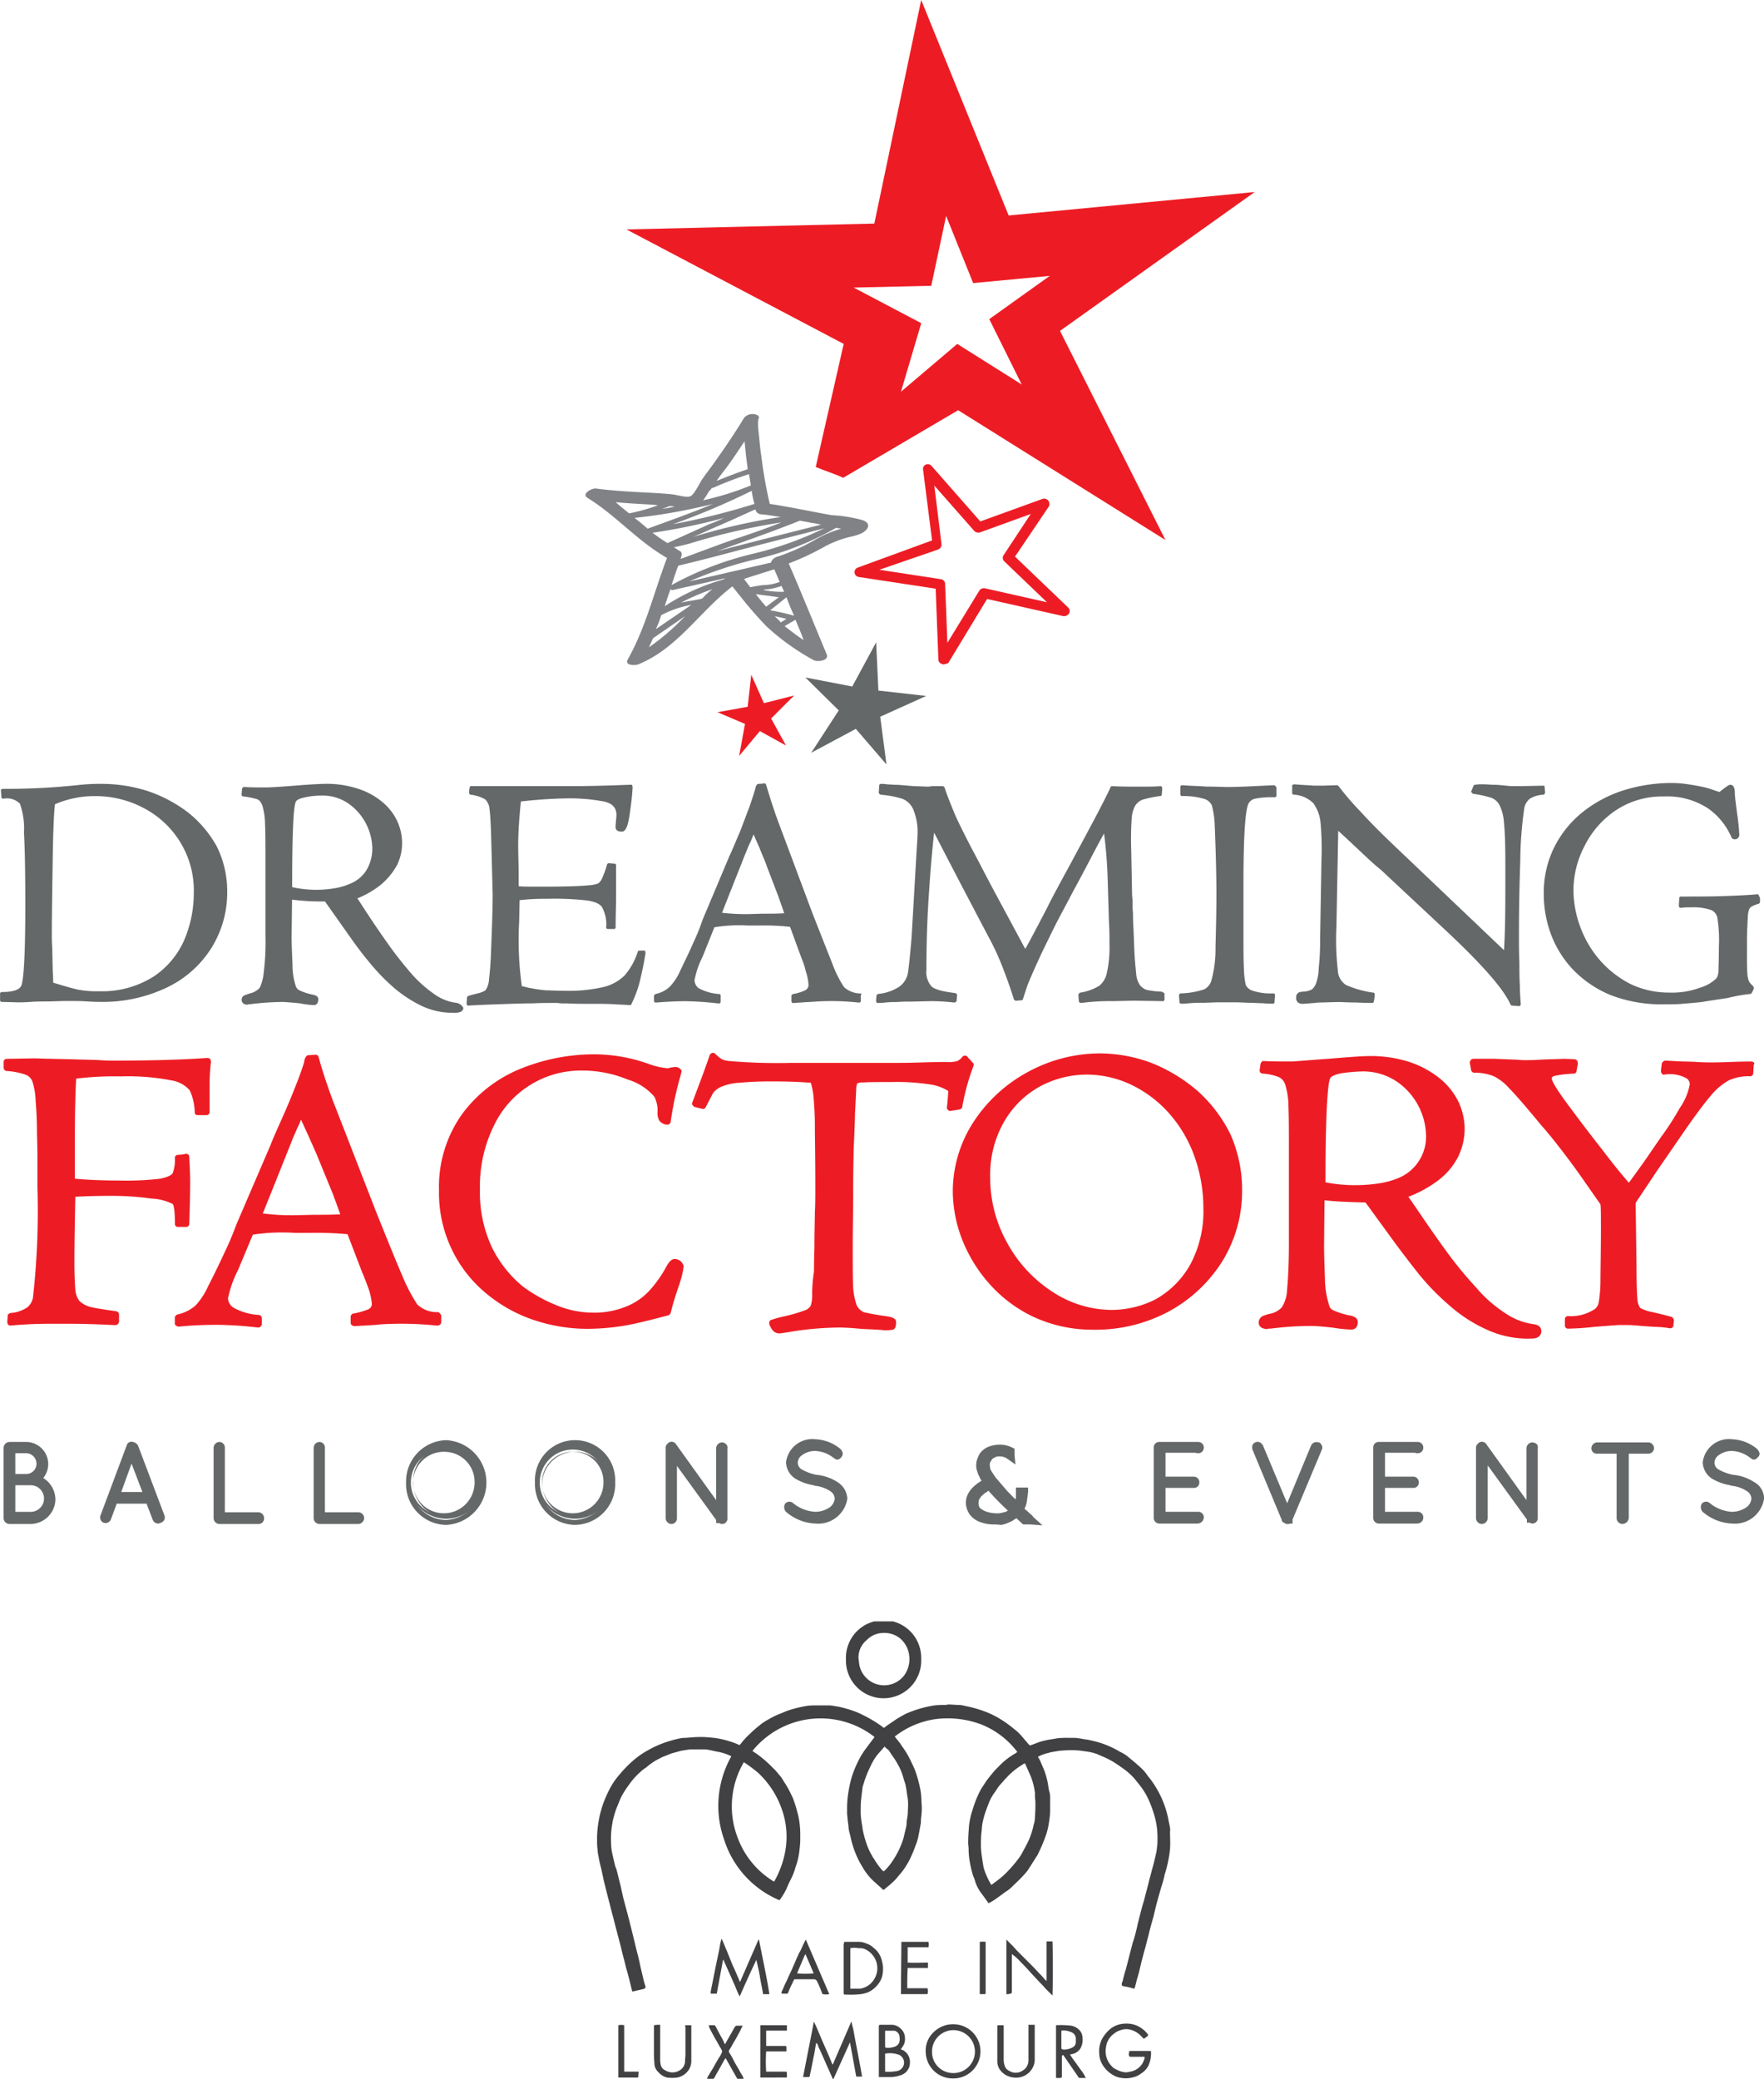 <svg xmlns="http://www.w3.org/2000/svg" xmlns:xlink="http://www.w3.org/1999/xlink" width="141" height="166.181" viewBox="0 0 141 166.181">
  <defs>
    <clipPath id="clip-path">
      <rect id="Rectangle_22" data-name="Rectangle 22" width="45.895" height="36.601"/>
    </clipPath>
  </defs>
  <g id="DF_logo" transform="translate(-45.1 -5.8)">
    <g id="Layer_1" transform="translate(45.1 5.8)">
      <g id="Groupe_86" data-name="Groupe 86">
        <g id="Groupe_66" data-name="Groupe 66" transform="translate(0 62.575)">
          <path id="Tracé_140" data-name="Tracé 140" d="M60.158,182.006a11.193,11.193,0,0,0-3.242-1.729A12.1,12.1,0,0,0,53.1,179.7a15.869,15.869,0,0,0-1.873.108,53.363,53.363,0,0,1-5.908.288.363.363,0,0,0-.108.036.132.132,0,0,0-.036.108l.036.5c0,.108.072.144.18.144a1.448,1.448,0,0,1,1.3.4,5.849,5.849,0,0,1,.324,2.306c.072,1.261.108,3.206.108,5.764,0,4.791-.18,6.16-.324,6.484s-.684.5-1.549.5a.132.132,0,0,0-.144.144v.5a.132.132,0,0,0,.144.144l1.3.036c.18,0,.5,0,.973-.036s.937-.036,1.477-.036l1.189-.036h.9c.108,0,.432,0,1.009.036s.937.036,1.045.036a11.921,11.921,0,0,0,5.3-1.153A8.511,8.511,0,0,0,62,192.813a8.364,8.364,0,0,0,1.261-4.467,8.068,8.068,0,0,0-.829-3.638A9.085,9.085,0,0,0,60.158,182.006Zm.432,6.412a9.538,9.538,0,0,1-.757,3.747,6.751,6.751,0,0,1-2.486,2.954,7.684,7.684,0,0,1-4.359,1.153,7.539,7.539,0,0,1-1.729-.144c-.468-.108-1.081-.288-1.909-.54,0-.144,0-.468-.036-.9l-.036-1.8c-.036-.576-.036-.9-.036-.973,0-1.729.036-3.891.072-6.3.036-2.306.108-3.747.18-4.287a7.948,7.948,0,0,1,3.278-.648,8.16,8.16,0,0,1,3.711.9,7.489,7.489,0,0,1,2.954,2.666A7.4,7.4,0,0,1,60.591,188.418Z" transform="translate(-45.1 -179.628)" fill="#656868"/>
          <path id="Tracé_141" data-name="Tracé 141" d="M115.92,197.208a3.83,3.83,0,0,1-1.837-.72,10.083,10.083,0,0,1-1.873-1.693c-.612-.72-1.189-1.441-1.729-2.2s-1.261-1.8-2.053-3.026l-.468-.72a7.411,7.411,0,0,0,1.909-1.117,5.553,5.553,0,0,0,1.261-1.549,3.974,3.974,0,0,0,.4-1.8,4.18,4.18,0,0,0-.4-1.729,4.348,4.348,0,0,0-1.189-1.513,5.7,5.7,0,0,0-1.909-1.045,8.044,8.044,0,0,0-2.522-.4c-.36,0-1.189.036-2.522.144-1.3.108-2.089.144-2.306.144-.72,0-1.3,0-1.765-.036-.108,0-.144.072-.18.144l-.036.432c0,.108.036.18.144.18a6.908,6.908,0,0,1,1.081.216c.216.072.324.252.432.5a5.26,5.26,0,0,1,.216,1.441c.036.684.036,1.693.036,3.134v5.836a19.989,19.989,0,0,1-.144,2.99,3.5,3.5,0,0,1-.324,1.189,1.5,1.5,0,0,1-.757.432,4.883,4.883,0,0,0-.5.18.378.378,0,0,0-.18.324c0,.252.18.4.468.4a.457.457,0,0,1,.216-.036,21.922,21.922,0,0,1,2.594-.18c.144,0,.612.036,1.369.108a8.047,8.047,0,0,0,1.117.144c.108,0,.36-.036.36-.468,0-.144-.072-.288-.4-.36a4.576,4.576,0,0,1-1.117-.36.594.594,0,0,1-.288-.36,5.376,5.376,0,0,1-.252-1.693c-.036-.829-.072-1.549-.072-2.234l.036-2.954a18.6,18.6,0,0,0,2.63.144l1.477,2.089h0c.757,1.081,1.4,1.981,1.981,2.666a16.707,16.707,0,0,0,1.909,2.017,10.35,10.35,0,0,0,2.306,1.549,5.729,5.729,0,0,0,2.522.576,1.586,1.586,0,0,0,.648-.072.346.346,0,0,0,.216-.324A.8.8,0,0,0,115.92,197.208ZM105.04,180.637a3.617,3.617,0,0,1,2.27.684,4.494,4.494,0,0,1,1.837,3.422,3.331,3.331,0,0,1-.5,1.909,2.728,2.728,0,0,1-1.225,1.009,5.146,5.146,0,0,1-1.4.4,8.738,8.738,0,0,1-3.278-.108c0-5.115.144-6.52.288-6.809.036-.144.324-.288.72-.36A5.935,5.935,0,0,1,105.04,180.637Z" transform="translate(-79.391 -179.628)" fill="#656868"/>
          <path id="Tracé_142" data-name="Tracé 142" d="M162.83,193.157h-.4c-.072,0-.144.036-.144.108a5.335,5.335,0,0,1-1.045,1.873,3.61,3.61,0,0,1-1.729.937,12.6,12.6,0,0,1-3.206.288c-.54,0-1.009-.036-1.369-.036-.36-.036-.648-.072-.829-.108-.216-.036-.4-.072-.612-.108a2.844,2.844,0,0,0-.468-.108,26.5,26.5,0,0,1-.216-5.152l.036-1.729a17.748,17.748,0,0,1,2.2-.108,23.013,23.013,0,0,1,3.278.144c.576.108.937.252,1.117.54a2.811,2.811,0,0,1,.324,1.585.132.132,0,0,0,.144.144h.468a.132.132,0,0,0,.144-.144c0-.937.036-1.729.036-2.486v-2.45a.132.132,0,0,0-.144-.144l-.4-.036a.166.166,0,0,0-.18.108,7.267,7.267,0,0,1-.4,1.117c-.144.288-.252.36-.324.4a2.6,2.6,0,0,1-.757.144c-.684.072-1.981.108-3.819.108-.9,0-1.477,0-1.765-.036V187c0-.829-.036-1.585-.036-2.234,0-.937.072-2.125.216-3.53a37.047,37.047,0,0,1,3.891-.252,14.779,14.779,0,0,1,2.738.252c.684.144,1.009.5,1.009,1.081,0,.036,0,.108-.036.468-.036.4-.036.468-.036.5,0,.108.036.36.5.36.288,0,.468-.36.612-1.261.108-.757.216-1.513.252-2.306,0-.036-.036-.108-.036-.144s-.072-.036-.144-.036c-1.909.072-3.314.108-4.287.108H149c-.108,0-.144.036-.144.144a1.232,1.232,0,0,0-.036.4.132.132,0,0,0,.144.144,3.3,3.3,0,0,1,1.117.36,1.164,1.164,0,0,1,.36.793c.072.468.108,1.333.144,2.594l.108,4.179c0,.288,0,.937-.036,2.053s-.072,2.089-.108,2.954-.108,1.477-.144,1.8a1.841,1.841,0,0,1-.144.648,1.564,1.564,0,0,1-.144.252,1.792,1.792,0,0,1-.5.216c-.288.072-.576.144-.829.216-.072.036-.144.072-.144.144l-.036.468c0,.036.036.108.036.144a.132.132,0,0,0,.108.036h0c.5-.036,1.3-.072,2.342-.108,1.081-.036,1.981-.072,2.738-.072.757-.036,1.441-.036,1.981-.036h.036a3.956,3.956,0,0,0,.757.036c.648.036,1.189.036,1.729.036.9,0,1.621,0,2.125.036s.9.036,1.189.072c.072,0,.144-.036.144-.108a9.009,9.009,0,0,0,.648-1.729c.144-.612.324-1.369.468-2.306a.217.217,0,0,0-.036-.144C162.938,193.193,162.9,193.157,162.83,193.157Z" transform="translate(-111.315 -179.756)" fill="#656868"/>
          <path id="Tracé_143" data-name="Tracé 143" d="M206.7,196.37a1.988,1.988,0,0,1-1.3-.5,8.837,8.837,0,0,1-.937-1.873q-.54-1.351-1.621-4.107l-2.774-7.421c-.324-.9-.612-1.8-.9-2.774-.036-.072-.072-.144-.18-.108l-.432.036a.363.363,0,0,0-.108.036.647.647,0,0,0-.144.324c-.108.4-.288.937-.5,1.549-.252.648-.5,1.333-.757,1.981-.288.648-.54,1.3-.829,1.909l-2.125,5.043a16.889,16.889,0,0,1-.757,1.873c-.36.829-.72,1.549-1.045,2.234a4.353,4.353,0,0,1-.829,1.261,2.347,2.347,0,0,1-1.117.576c-.072.036-.144.108-.144.144v.4a.363.363,0,0,0,.036.108.217.217,0,0,0,.144.036q1.3-.108,2.378-.108a25.484,25.484,0,0,1,2.594.18h.036a.363.363,0,0,0,.108-.036c.036-.036.036-.072.036-.144v-.432a.132.132,0,0,0-.144-.144,3.956,3.956,0,0,1-1.621-.468.818.818,0,0,1-.324-.648,7.1,7.1,0,0,1,.648-1.873l.937-2.342a11.92,11.92,0,0,1,2.63-.144H198.7a18.632,18.632,0,0,1,2.378.108l.937,2.558a5.481,5.481,0,0,1,.324,1.009,4,4,0,0,1,.216,1.081.468.468,0,0,1-.288.432,3.623,3.623,0,0,1-.937.288c-.108.036-.144.108-.144.144v.432a.363.363,0,0,0,.036.108.217.217,0,0,0,.144.036c.144,0,.324-.036.576-.036.288-.036.612-.036,1.081-.072a19.736,19.736,0,0,1,3.53.072.217.217,0,0,0,.144-.036.132.132,0,0,0,.036-.108v-.468C206.843,196.406,206.771,196.37,206.7,196.37Zm-6.088-6.412c-.5.036-1.081.036-1.729.036l-1.189.036a17.691,17.691,0,0,1-2.053-.108c.072-.18.18-.468.324-.829l1.513-3.819c.144-.324.252-.648.4-.937.108-.216.18-.432.288-.684.108.288.288.648.468,1.081.288.72.5,1.189.576,1.441l.937,2.45C200.179,188.733,200.359,189.2,200.611,189.958Z" transform="translate(-137.928 -179.547)" fill="#656868"/>
          <path id="Tracé_144" data-name="Tracé 144" d="M262.3,196.307a7.072,7.072,0,0,1-1.189-.144,1.178,1.178,0,0,1-.54-.4,1.9,1.9,0,0,1-.288-.9c-.036-.4-.108-1.009-.144-1.837l-.072-1.8c-.036-.468-.036-.865-.036-1.189a5.85,5.85,0,0,1-.036-.757,4.138,4.138,0,0,0-.036-.648L259.89,185a24.587,24.587,0,0,1,.036-2.522,2.416,2.416,0,0,1,.288-1.045,1.238,1.238,0,0,1,.576-.468,9.161,9.161,0,0,1,1.4-.288.132.132,0,0,0,.144-.144l.036-.468c0-.036-.036-.108-.036-.144-.036-.036-.072-.036-.144-.036-.4.036-.937.036-1.585.036-.829,0-1.549,0-2.234-.036-.072,0-.144.036-.144.108q-.324.7-.973,1.945c-.432.829-1.189,2.234-2.234,4.179q-1.621,2.972-1.837,3.458c-.793,1.513-1.369,2.63-1.765,3.314l-2.306-4.287c-.648-1.189-1.3-2.486-2.017-3.819-.684-1.333-1.153-2.27-1.369-2.81s-.5-1.189-.757-1.981a.193.193,0,0,0-.144-.108h-.648a2.054,2.054,0,0,0-.468.036c-.4,0-.829-.036-1.189-.036q-.594-.054-1.3-.108c-.4,0-.648-.036-.829-.036a2.215,2.215,0,0,0-.5-.036.132.132,0,0,0-.144.144l-.036.5a.217.217,0,0,0,.036.144c.036.036.072.036.108.072a8.239,8.239,0,0,1,1.729.324,1.582,1.582,0,0,1,.9.9,4.7,4.7,0,0,1,.324,1.981c0,.216-.036.648-.072,1.261l-.4,6.881c-.108,1.369-.216,2.342-.288,2.846a1.728,1.728,0,0,1-.648,1.117,3.635,3.635,0,0,1-1.729.612c-.072.036-.144.072-.144.144l-.036.4c0,.036.036.108.036.144a.132.132,0,0,0,.108.036,4.7,4.7,0,0,0,.612-.036,6.944,6.944,0,0,1,.865-.036l.648-.036h.5l1.585-.036a15.869,15.869,0,0,1,1.873.108.217.217,0,0,0,.144-.036c.036-.036.072-.072.072-.108l.036-.432c0-.108-.072-.144-.144-.18-1.261-.144-1.729-.36-1.909-.54a1.739,1.739,0,0,1-.4-1.3c0-2.2.072-4.323.216-6.3.108-1.729.252-3.314.4-4.683,1.765,3.422,3.206,6.16,4.287,8.214a20.563,20.563,0,0,1,1.3,2.846c.324.829.576,1.585.793,2.27a.2.2,0,0,0,.18.108l.4-.036c.072,0,.144-.036.144-.108.18-.54.324-1.045.5-1.441.18-.432.54-1.261,1.117-2.486.288-.576.612-1.261,1.045-2.125.432-.829.9-1.693,1.333-2.522.468-.865.973-1.8,1.513-2.846.4-.757.72-1.369.973-1.8a36.293,36.293,0,0,1,.288,3.674l.108,3.566c.036.4.036.937.036,1.621a9.183,9.183,0,0,1-.216,2.306,1.734,1.734,0,0,1-.612,1.009,4.2,4.2,0,0,1-1.513.54.239.239,0,0,0-.144.18l.036.5c0,.036.036.108.072.108a.217.217,0,0,0,.144.036,16.8,16.8,0,0,1,2.486-.144l1.729-.036,2.27.036a.127.127,0,0,0,.144-.144v-.468A.458.458,0,0,0,262.3,196.307Z" transform="translate(-169.468 -179.628)" fill="#656868"/>
          <path id="Tracé_145" data-name="Tracé 145" d="M314.265,180q-1.081.054-2.27.108c-1.009.036-1.3.036-1.369.036-.324,0-.9-.036-1.8-.036-.252-.036-.865-.036-1.873-.108a.363.363,0,0,0-.108.036.132.132,0,0,0-.036.108v.576a.132.132,0,0,0,.144.144,6.123,6.123,0,0,1,1.729.216,1,1,0,0,1,.648.54,7.216,7.216,0,0,1,.216,1.4c.108,2.486.144,4.395.144,5.728,0,1.441-.036,2.846-.072,4.179a9.655,9.655,0,0,1-.324,2.666,1.168,1.168,0,0,1-.576.72,6.53,6.53,0,0,1-1.873.324c-.108,0-.144.108-.144.18l.036.5a.132.132,0,0,0,.144.144,6.25,6.25,0,0,0,.648-.036,11.216,11.216,0,0,1,1.153-.036l1.045-.036h1.693l.9.036c.4,0,.757.036,1.117.036a7.1,7.1,0,0,0,.757.036.132.132,0,0,0,.144-.144l.036-.5a.217.217,0,0,0-.036-.144.132.132,0,0,0-.108-.036,4.7,4.7,0,0,1-1.657-.216.894.894,0,0,1-.54-.468,6.71,6.71,0,0,1-.144-1.261c-.036-.757-.036-1.477-.036-2.161v-4.791c0-4.5.216-5.908.4-6.268a.78.78,0,0,1,.54-.4,7.1,7.1,0,0,1,1.549-.108.132.132,0,0,0,.144-.144v-.612a.363.363,0,0,0-.036-.108C314.337,180,314.3,180,314.265,180Z" transform="translate(-212.46 -179.82)" fill="#656868"/>
          <path id="Tracé_146" data-name="Tracé 146" d="M351.866,179.908l-1.693.036H349.6a4.359,4.359,0,0,1-.684-.036c-.36-.036-.72-.072-.973-.072s-.54-.036-.829-.036a3.324,3.324,0,0,0-.684.036c-.072,0-.108.036-.144.108l-.144.36a.11.11,0,0,0,0,.144l.108.108a8.659,8.659,0,0,1,1.477.324,1.253,1.253,0,0,1,.648.576,3.762,3.762,0,0,1,.36,1.441q.108,1.027.108,3.026v2.522c0,1.981-.036,3.53-.108,4.611l-7.493-7.133c-.108-.108-.612-.576-1.513-1.441-.865-.829-1.693-1.657-2.378-2.414a22.561,22.561,0,0,1-1.837-2.125.273.273,0,0,0-.144-.072l-1.117.036h-.757c-.216-.036-.72-.036-1.513-.108-.036,0-.108.036-.144.036a.132.132,0,0,0-.036.108v.54a.132.132,0,0,0,.144.144,2.4,2.4,0,0,1,1.549.684,3.173,3.173,0,0,1,.576,1.549,24.273,24.273,0,0,1,.072,3.062l-.108,6.268a19.069,19.069,0,0,1-.108,2.27,4.22,4.22,0,0,1-.216,1.261,1.3,1.3,0,0,1-.324.468,1.643,1.643,0,0,1-.757.18c-.18.036-.288.036-.36.108a.429.429,0,0,0-.144.4.418.418,0,0,0,.144.36.647.647,0,0,0,.4.108l.937-.072a3.507,3.507,0,0,1,.576-.036c1.009-.036,1.333-.036,1.441-.036.144,0,.576.036,1.3.036.72.036,1.117.036,1.261.036a.132.132,0,0,0,.144-.144,2.179,2.179,0,0,0,.072-.54.132.132,0,0,0-.144-.144,8.148,8.148,0,0,1-2.161-.612,1.481,1.481,0,0,1-.648-1.189,21.7,21.7,0,0,1-.108-3.458l.144-7.673c.865.793,1.585,1.477,2.161,2.017.648.612,1.081.973,1.225,1.081l4.935,4.611c3.026,2.81,4.863,4.863,5.44,6.16a.193.193,0,0,0,.144.108l.54.036h0a.363.363,0,0,0,.108-.036.217.217,0,0,0,.036-.144c-.036-.468-.072-.973-.072-1.513-.036-.54-.036-1.153-.036-1.837-.036-.684-.036-1.4-.036-2.161,0-1.873.036-3.891.108-5.98a30.457,30.457,0,0,1,.324-4.179,1.3,1.3,0,0,1,.432-.72,2.254,2.254,0,0,1,1.081-.324.184.184,0,0,0,.144-.18l-.036-.468C352.01,179.98,351.974,179.908,351.866,179.908Z" transform="translate(-228.518 -179.692)" fill="#656868"/>
          <path id="Tracé_147" data-name="Tracé 147" d="M404.784,188.434a.217.217,0,0,0-.144-.036c-.757.072-1.657.108-2.666.144-1.045.036-2.161.036-3.386.036a.132.132,0,0,0-.144.144l-.036.576c0,.036.036.108.036.144a.217.217,0,0,0,.144.036,5.086,5.086,0,0,1,.793-.036,4.341,4.341,0,0,1,1.621.216.858.858,0,0,1,.5.72,11.019,11.019,0,0,1,.108,2.2c0,1.081-.036,1.765-.036,2.017a1.412,1.412,0,0,1-.144.5,3.1,3.1,0,0,1-1.3.757,6.43,6.43,0,0,1-2.486.4,7.073,7.073,0,0,1-3.17-.72A8.277,8.277,0,0,1,392,193.55a8.607,8.607,0,0,1-1.513-2.666,8.5,8.5,0,0,1-.5-2.738,7.664,7.664,0,0,1,.9-3.638,7.381,7.381,0,0,1,2.522-2.846,6.659,6.659,0,0,1,3.783-1.081,5.955,5.955,0,0,1,3.53.937,5.4,5.4,0,0,1,1.765,2.053,1.329,1.329,0,0,1,.144.324.356.356,0,0,0,.612-.252,17.361,17.361,0,0,0-.18-1.729c-.108-.829-.18-1.369-.18-1.621,0-.144,0-.648-.36-.648-.072,0-.144,0-.865.576-.108-.036-.252-.072-.648-.216a6.151,6.151,0,0,0-.648-.18q-.486-.108-1.189-.216a9.228,9.228,0,0,0-1.4-.108,12.927,12.927,0,0,0-3.747.576,10.188,10.188,0,0,0-3.278,1.729,8.463,8.463,0,0,0-2.306,2.846,8.165,8.165,0,0,0-.829,3.747,9.2,9.2,0,0,0,.54,3.1,8.4,8.4,0,0,0,1.729,2.846,8.882,8.882,0,0,0,3.026,2.089,11.308,11.308,0,0,0,4.323.757c.5,0,1.009,0,1.4-.036s.937-.072,1.585-.144c.648-.108,1.369-.216,2.089-.324a13.353,13.353,0,0,1,1.8-.324c.072,0,.108-.036.144-.108l.144-.288a.238.238,0,0,0-.036-.216,2.35,2.35,0,0,1-.324-.36,1.79,1.79,0,0,1-.144-.612c-.036-.324-.036-.9-.036-1.657,0-1.081,0-1.8.036-2.161,0-.4.036-.648.036-.865a2.687,2.687,0,0,1,.072-.4.524.524,0,0,1,.18-.288,2.273,2.273,0,0,1,.612-.252.193.193,0,0,0,.108-.144v-.324A2.147,2.147,0,0,1,404.784,188.434Z" transform="translate(-264.216 -179.5)" fill="#656868"/>
        </g>
        <g id="Groupe_67" data-name="Groupe 67" transform="translate(68.302 37.105)">
          <path id="Tracé_148" data-name="Tracé 148" d="M241.8,124.795a.132.132,0,0,1-.108-.036.379.379,0,0,1-.288-.36l-.216-5.656-6.16-.937a.383.383,0,0,1-.324-.36.39.39,0,0,1,.288-.4l5.908-2.161-.72-5.656a.363.363,0,0,1,.216-.4.4.4,0,0,1,.468.108l3.891,4.431,4.971-1.8a.423.423,0,0,1,.468.144.443.443,0,0,1,.036.468l-2.7,4,4.251,4.071a.39.39,0,0,1,.072.468.494.494,0,0,1-.468.216l-6.088-1.369-3.1,5.115A1.277,1.277,0,0,1,241.8,124.795Zm-5.115-7.565,4.935.757a.392.392,0,0,1,.324.4l.18,4.683,2.558-4.179a.439.439,0,0,1,.432-.18l4.971,1.117-3.422-3.278a.386.386,0,0,1-.036-.5l2.161-3.278-4.071,1.477a.473.473,0,0,1-.432-.108l-3.206-3.638.576,4.683a.42.42,0,0,1-.288.432Z" transform="translate(-234.7 -108.8)" fill="#ed1c24"/>
        </g>
        <g id="Groupe_83" data-name="Groupe 83" transform="translate(0.288 115.026)">
          <g id="Groupe_68" data-name="Groupe 68" transform="translate(0 0.216)">
            <path id="Tracé_149" data-name="Tracé 149" d="M49.1,328.838a1.554,1.554,0,0,0,.5-1.153,1.6,1.6,0,0,0-1.585-1.585H46.688a.284.284,0,0,0-.288.288v5.62a.284.284,0,0,0,.288.288h1.693a1.806,1.806,0,0,0,1.8-1.8A1.782,1.782,0,0,0,49.1,328.838Zm-.684,2.882H46.976v-2.486h1.441a1.243,1.243,0,0,1,0,2.486Zm-.4-3.026H46.976v-2.017h1.045a1.009,1.009,0,1,1,0,2.017Z" transform="translate(-46.22 -325.956)" fill="#656868"/>
            <path id="Tracé_150" data-name="Tracé 150" d="M48.061,332.256H46.368a.477.477,0,0,1-.468-.468v-5.62a.477.477,0,0,1,.468-.468H47.7a1.767,1.767,0,0,1,1.369,2.882,2.04,2.04,0,0,1,.973,1.765A2.011,2.011,0,0,1,48.061,332.256Zm-1.693-6.232a.115.115,0,0,0-.108.108v5.62a.115.115,0,0,0,.108.108h1.693a1.614,1.614,0,0,0,1.621-1.621,1.644,1.644,0,0,0-.973-1.549l-.252-.108.216-.18a1.333,1.333,0,0,0,.432-1.045,1.431,1.431,0,0,0-1.4-1.4H46.368Zm1.729,5.62H46.476V328.8H48.1a1.384,1.384,0,0,1,1.4,1.4A1.415,1.415,0,0,1,48.1,331.644Zm-1.261-.36H48.1a1.063,1.063,0,0,0,0-2.125H46.837Zm.865-2.666H46.476V326.24H47.7a1.189,1.189,0,0,1,0,2.378Zm-.865-.36H47.7a.815.815,0,0,0,.829-.829.838.838,0,0,0-.829-.829h-.865Z" transform="translate(-45.9 -325.7)" fill="#656868"/>
          </g>
          <g id="Groupe_69" data-name="Groupe 69" transform="translate(7.718 0.209)">
            <path id="Tracé_151" data-name="Tracé 151" d="M70.378,326.332a.458.458,0,0,0-.252-.144.248.248,0,0,0-.288.18l-2.089,5.62a.28.28,0,0,0,.108.36l.108.036c.108,0,.252-.072.252-.18l.5-1.369h2.7l.54,1.4a.365.365,0,0,0,.252.144l.108-.036a.273.273,0,0,0,.144-.36Zm-1.369,3.855,1.117-2.99,1.117,2.99Z" transform="translate(-67.577 -326)" fill="#656868"/>
            <path id="Tracé_152" data-name="Tracé 152" d="M72,332.208h0a.472.472,0,0,1-.432-.216l-.036-.072-.5-1.3H68.649l-.468,1.261a.468.468,0,0,1-.432.288h-.036l-.144-.036a.468.468,0,0,1-.216-.576l2.089-5.584a.4.4,0,0,1,.5-.288.646.646,0,0,1,.36.216l.036.036,2.125,5.62a.5.5,0,0,1,0,.324.435.435,0,0,1-.252.252Zm-.108-.432a.112.112,0,0,0,.072.036l.108-.036.036-.036V331.7l-2.125-5.62c-.036-.036-.072-.036-.072-.072-.072,0-.108,0-.108.036l-2.089,5.62c-.036.072,0,.108.036.108h.072a.126.126,0,0,0,.072-.036l.54-1.477h2.918Zm-.612-1.729H68.5l1.369-3.674Zm-2.27-.36H70.7l-.865-2.27Z" transform="translate(-67.325 -325.681)" fill="#656868"/>
          </g>
          <g id="Groupe_70" data-name="Groupe 70" transform="translate(16.787 0.216)">
            <path id="Tracé_153" data-name="Tracé 153" d="M96.386,331.72H93.54v-5.332a.278.278,0,0,0-.252-.288.284.284,0,0,0-.288.288v5.62a.284.284,0,0,0,.288.288h3.1a.288.288,0,0,0,0-.576Z" transform="translate(-92.82 -325.956)" fill="#656868"/>
            <path id="Tracé_154" data-name="Tracé 154" d="M96.066,332.256h-3.1a.477.477,0,0,1-.468-.468v-5.62a.477.477,0,0,1,.468-.468.447.447,0,0,1,.432.468v5.151h2.666a.47.47,0,0,1,.468.432A.445.445,0,0,1,96.066,332.256Zm-3.1-6.232a.115.115,0,0,0-.108.108v5.62a.115.115,0,0,0,.108.108h3.1a.108.108,0,0,0,0-.216H93.04v-5.512C93.076,326.06,93,326.024,92.968,326.024Z" transform="translate(-92.5 -325.7)" fill="#656868"/>
          </g>
          <g id="Groupe_71" data-name="Groupe 71" transform="translate(24.785 0.216)">
            <path id="Tracé_155" data-name="Tracé 155" d="M118.586,331.72H115.74v-5.332a.278.278,0,0,0-.252-.288.284.284,0,0,0-.288.288v5.62a.284.284,0,0,0,.288.288h3.1a.284.284,0,0,0,.288-.288C118.838,331.828,118.73,331.72,118.586,331.72Z" transform="translate(-115.02 -325.956)" fill="#656868"/>
            <path id="Tracé_156" data-name="Tracé 156" d="M118.266,332.256h-3.1a.477.477,0,0,1-.468-.468v-5.62a.477.477,0,0,1,.468-.468.447.447,0,0,1,.432.468v5.151h2.666a.47.47,0,0,1,.468.432A.485.485,0,0,1,118.266,332.256Zm-3.1-6.232a.115.115,0,0,0-.108.108v5.62a.115.115,0,0,0,.108.108h3.1a.108.108,0,1,0,0-.216H115.24v-5.512C115.24,326.06,115.2,326.024,115.168,326.024Z" transform="translate(-114.7 -325.7)" fill="#656868"/>
          </g>
          <g id="Groupe_72" data-name="Groupe 72" transform="translate(32.17 0.072)">
            <path id="Tracé_157" data-name="Tracé 157" d="M138.726,325.9a3.157,3.157,0,0,0-3.026,3.206,3.031,3.031,0,1,0,3.026-3.206Zm0,5.8a2.636,2.636,0,1,1,2.45-2.63A2.589,2.589,0,0,1,138.726,331.7Z" transform="translate(-135.52 -325.684)" fill="#656868"/>
            <path id="Tracé_158" data-name="Tracé 158" d="M138.406,332.073a3.256,3.256,0,0,1-3.206-3.386,3.3,3.3,0,0,1,3.206-3.386,3.391,3.391,0,0,1,0,6.773Zm0-6.376a2.932,2.932,0,0,0-2.846,2.99,2.864,2.864,0,0,0,2.846,2.99,2.994,2.994,0,0,0,0-5.98Zm0,5.8h0a2.781,2.781,0,0,1-2.63-2.81,2.636,2.636,0,1,1,5.26,0A2.782,2.782,0,0,1,138.406,331.5Zm0-5.26a2.457,2.457,0,1,0,2.27,2.45A2.4,2.4,0,0,0,138.406,326.237Z" transform="translate(-135.2 -325.3)" fill="#656868"/>
          </g>
          <g id="Groupe_73" data-name="Groupe 73" transform="translate(42.473 0.072)">
            <path id="Tracé_159" data-name="Tracé 159" d="M167.326,325.9a3.157,3.157,0,0,0-3.026,3.206,3.031,3.031,0,1,0,3.026-3.206Zm0,5.8a2.636,2.636,0,1,1,2.45-2.63A2.589,2.589,0,0,1,167.326,331.7Z" transform="translate(-164.12 -325.684)" fill="#656868"/>
            <path id="Tracé_160" data-name="Tracé 160" d="M167.006,332.073a3.256,3.256,0,0,1-3.206-3.386,3.21,3.21,0,1,1,6.412-.036A3.266,3.266,0,0,1,167.006,332.073Zm0-6.376a2.932,2.932,0,0,0-2.846,2.99,2.864,2.864,0,0,0,2.846,2.99,2.994,2.994,0,0,0,0-5.98Zm0,5.8h0a2.781,2.781,0,0,1-2.63-2.81,2.636,2.636,0,1,1,2.63,2.81Zm0-5.26a2.457,2.457,0,1,0,2.27,2.45A2.4,2.4,0,0,0,167.006,326.237Z" transform="translate(-163.8 -325.3)" fill="#656868"/>
          </g>
          <g id="Groupe_74" data-name="Groupe 74" transform="translate(52.92 0.202)">
            <path id="Tracé_161" data-name="Tracé 161" d="M197.523,326.2a.284.284,0,0,0-.288.288V331.2l-3.53-4.9a.319.319,0,0,0-.4-.072l-.036.036a.3.3,0,0,0-.072.252v5.584a.284.284,0,0,0,.288.288.257.257,0,0,0,.252-.288V327.35l3.494,4.827v.108h.072c.072.036.108.072.18.072a.257.257,0,0,0,.252-.288v-5.584C197.847,326.341,197.7,326.2,197.523,326.2Z" transform="translate(-193.056 -326.003)" fill="#656868"/>
            <path id="Tracé_162" data-name="Tracé 162" d="M193.268,332.231a.477.477,0,0,1-.468-.468v-5.584a.418.418,0,0,1,.144-.36l.072-.072a.42.42,0,0,1,.612.108l3.206,4.467v-4.143a.477.477,0,0,1,.468-.468.443.443,0,0,1,.36.18.367.367,0,0,1,.072.324v5.548a.426.426,0,0,1-.432.468.512.512,0,0,1-.216-.072h-.252v-.252l-3.134-4.323v4.179A.447.447,0,0,1,193.268,332.231Zm-.072-6.2h0a.132.132,0,0,0-.036.108v5.584a.115.115,0,0,0,.108.108c.036,0,.072-.036.072-.108v-5.3l3.855,5.368a.126.126,0,0,1,.072.036c.072,0,.072-.072.072-.108v-5.62c-.036-.036-.216-.072-.216.072v5.26l-3.855-5.368C193.3,326.035,193.268,326,193.2,326.035Z" transform="translate(-192.8 -325.66)" fill="#656868"/>
          </g>
          <g id="Groupe_75" data-name="Groupe 75" transform="translate(62.393)">
            <path id="Tracé_163" data-name="Tracé 163" d="M223.4,329.15a3.685,3.685,0,0,0-1.585-.54,3.438,3.438,0,0,1-1.261-.432.871.871,0,0,1-.432-.684.986.986,0,0,1,.432-.757,1.832,1.832,0,0,1,1.153-.36,3.182,3.182,0,0,1,1.621.612.238.238,0,0,0,.216.036.5.5,0,0,0,.144-.108.221.221,0,0,0,.036-.216c-.036-.072-.072-.108-.108-.18a3.421,3.421,0,0,0-1.873-.72c-1.189,0-2.161.72-2.161,1.621a1.415,1.415,0,0,0,.648,1.117,3.092,3.092,0,0,0,1.441.5l.072.036a2.729,2.729,0,0,1,1.333.468.889.889,0,0,1,.432.757,1.1,1.1,0,0,1-.468.829,2.1,2.1,0,0,1-1.261.4,3.149,3.149,0,0,1-1.909-.793.277.277,0,0,0-.36.036h0a.328.328,0,0,0,.036.4,3.819,3.819,0,0,0,2.234.9,2.077,2.077,0,0,0,2.306-1.765A1.425,1.425,0,0,0,223.4,329.15Z" transform="translate(-219.329 -325.548)" fill="#656868"/>
            <path id="Tracé_164" data-name="Tracé 164" d="M221.583,331.837a3.819,3.819,0,0,1-2.342-.937.549.549,0,0,1-.072-.648.445.445,0,0,1,.612-.072,3.073,3.073,0,0,0,1.8.72,2.082,2.082,0,0,0,1.153-.36.984.984,0,0,0,.4-.684.752.752,0,0,0-.36-.612,2.752,2.752,0,0,0-1.261-.432l-.072-.036a4.2,4.2,0,0,1-1.477-.54,1.617,1.617,0,0,1-.72-1.3,2.115,2.115,0,0,1,2.342-1.837,3.334,3.334,0,0,1,1.981.757l.036.036a.754.754,0,0,1,.144.216.4.4,0,0,1-.036.36.611.611,0,0,1-.216.216.315.315,0,0,1-.36-.036l-.108-.072a2.523,2.523,0,0,0-1.441-.54,1.716,1.716,0,0,0-1.045.324.752.752,0,0,0-.36.612.635.635,0,0,0,.324.54,3.752,3.752,0,0,0,1.189.432,3.721,3.721,0,0,1,1.657.576,1.658,1.658,0,0,1,.793,1.333A2.361,2.361,0,0,1,221.583,331.837Zm-2.089-1.369a.035.035,0,0,0-.036.036c-.036.036,0,.108,0,.144a3.527,3.527,0,0,0,2.089.829c1.189,0,2.125-.684,2.125-1.585a1.331,1.331,0,0,0-.648-1.045h0a4.106,4.106,0,0,0-1.513-.5,3.58,3.58,0,0,1-1.333-.468,1.05,1.05,0,0,1-.5-.829,1.12,1.12,0,0,1,.54-.9,2.184,2.184,0,0,1,1.261-.4,2.7,2.7,0,0,1,1.621.612l.072.072h.036l.036-.036a.126.126,0,0,1,.036-.072c-.036-.036-.036-.072-.072-.108a3.3,3.3,0,0,0-1.765-.648c-1.117,0-1.981.648-1.981,1.441a1.233,1.233,0,0,0,.576.973,3.4,3.4,0,0,0,1.369.468l.072.036a3.092,3.092,0,0,1,1.4.5,1.073,1.073,0,0,1,.54.9,1.239,1.239,0,0,1-.54.973,2.293,2.293,0,0,1-1.369.432,3.232,3.232,0,0,1-2.017-.829C219.565,330.468,219.529,330.468,219.493,330.468Z" transform="translate(-219.095 -325.1)" fill="#656868"/>
          </g>
          <g id="Groupe_76" data-name="Groupe 76" transform="translate(76.912 0.431)">
            <path id="Tracé_165" data-name="Tracé 165" d="M264.483,332a3.827,3.827,0,0,0-.4-.324,3.065,3.065,0,0,0,.216-.612,5.26,5.26,0,0,0,.108-.793v-.18H263.8v.18c0,.144-.036.252-.036.4a.679.679,0,0,1-.072.288c-.036.072-.036.18-.072.252v.036c-.324-.252-.612-.612-.937-.9-.36-.4-.648-.72-.9-1.009a4.711,4.711,0,0,1-.432-.684.989.989,0,0,1-.072-.468.96.96,0,0,1,.108-.432.511.511,0,0,1,.324-.288,1.315,1.315,0,0,1,1.3.144l.288.216-.036-.36v-.4L263.15,327a4.042,4.042,0,0,0-.468-.18,1.853,1.853,0,0,0-1.081.072,1.909,1.909,0,0,0-.54.288,1.1,1.1,0,0,0-.324.468,1.446,1.446,0,0,0-.108.54,1.225,1.225,0,0,0,.036.36c.036.108.072.252.108.4.072.108.108.252.18.36.072.072.108.18.18.252a3.435,3.435,0,0,0-.612.432,2.064,2.064,0,0,0-.4.4,2.688,2.688,0,0,0-.252.432,1.807,1.807,0,0,0-.072.432,1.228,1.228,0,0,0,.252.793,1.9,1.9,0,0,0,.72.576,2.984,2.984,0,0,0,1.045.216,2.727,2.727,0,0,0,.54-.036c.18-.036.324-.072.468-.108.144-.072.252-.108.4-.18a2,2,0,0,0,.288-.216l.108-.108.612.576h.5l.5.036-.36-.324C264.807,332.256,264.627,332.148,264.483,332Zm-3.314.072a1.074,1.074,0,0,1-.5-.36.861.861,0,0,1-.18-.5.793.793,0,0,1,.036-.288.9.9,0,0,1,.18-.288,2.754,2.754,0,0,1,.324-.324c.108-.072.288-.216.468-.324a16.7,16.7,0,0,0,1.765,1.8l-.072.072c-.072.072-.108.072-.18.144s-.18.072-.288.108a1.279,1.279,0,0,1-.36.072A2.181,2.181,0,0,1,261.169,332.076Z" transform="translate(-259.656 -326.598)" fill="#656868"/>
            <path id="Tracé_166" data-name="Tracé 166" d="M261.6,332.674a3.074,3.074,0,0,1-1.117-.216,1.824,1.824,0,0,1-.793-.612,1.766,1.766,0,0,1-.288-.9,1.824,1.824,0,0,1,.072-.468,1.975,1.975,0,0,1,.288-.54,2.445,2.445,0,0,1,.432-.432,2.628,2.628,0,0,1,.468-.324l-.072-.108-.18-.36c-.072-.18-.108-.324-.144-.432a1.615,1.615,0,0,1-.036-.4,1.51,1.51,0,0,1,.144-.576,1.28,1.28,0,0,1,.4-.576,1.609,1.609,0,0,1,.612-.324,2.444,2.444,0,0,1,1.153-.072,2.349,2.349,0,0,1,.54.18l.216.108v.54l.072.72-.612-.432a1.079,1.079,0,0,0-.648-.216.768.768,0,0,0-.432.108.435.435,0,0,0-.252.252.44.44,0,0,0-.108.324,1.3,1.3,0,0,0,.072.4c.072.108.216.36.432.648.216.252.5.576.865,1.009l.216.216a5.737,5.737,0,0,0,.468.468.457.457,0,0,0,.036-.216v-.72h.973v.36c-.036.288-.072.54-.108.829a2.083,2.083,0,0,1-.18.5c.036.036.072.036.072.072.072.072.144.108.216.18h0l.144.144a1.1,1.1,0,0,1,.288.288l.72.648-1.009-.072h-.54l-.54-.5c-.036.036-.072.072-.108.072-.072.036-.144.108-.216.144a4.224,4.224,0,0,1-.4.18,2.065,2.065,0,0,1-.5.144A3.932,3.932,0,0,0,261.6,332.674Zm.4-6.052a2.8,2.8,0,0,0-.576.072,1.5,1.5,0,0,0-.468.252.933.933,0,0,0-.252.4,1.244,1.244,0,0,0-.108.468,1,1,0,0,0,.036.324c.036.108.072.216.108.36l.252.468.18.288-.18.108c-.288.18-.468.288-.612.4a1.7,1.7,0,0,0-.36.36,2.154,2.154,0,0,0-.216.4,1.35,1.35,0,0,0-.036.4,1.39,1.39,0,0,0,.216.72,1.99,1.99,0,0,0,.612.5,2.669,2.669,0,0,0,1.477.18,3.733,3.733,0,0,0,.432-.108,3.343,3.343,0,0,0,.36-.18c.072-.036.108-.072.18-.108.036-.036.072-.072.108-.072l.216-.216.684.648h.4v-.036c-.036-.072-.144-.144-.216-.216-.072-.036-.108-.108-.18-.144s-.108-.108-.18-.144c-.072-.072-.144-.108-.216-.18l-.108-.108.072-.108a1.371,1.371,0,0,0,.18-.54,5.458,5.458,0,0,0,.108-.757h-.252v.36a1.065,1.065,0,0,1-.072.36,672.438,672.438,0,0,1-.072.216v.36l-.288-.216a6.476,6.476,0,0,1-.72-.684l-.216-.216c-.4-.432-.684-.757-.9-1.045-.216-.324-.36-.54-.468-.72a1.632,1.632,0,0,1-.108-.576.868.868,0,0,1,.144-.54.768.768,0,0,1,.4-.36,1.271,1.271,0,0,1,.612-.144,1.713,1.713,0,0,1,.829.252V326.8h-.036a1.849,1.849,0,0,0-.432-.18Zm-.108,5.512a3.173,3.173,0,0,1-1.045-.18h0a1.8,1.8,0,0,1-.576-.4.978.978,0,0,1-.216-.612,1.226,1.226,0,0,1,.036-.36,1.349,1.349,0,0,1,.216-.36,1.567,1.567,0,0,1,.216-.252l.108-.108a5.266,5.266,0,0,1,.468-.324l.144-.072.144.108a21.016,21.016,0,0,0,1.729,1.8l.144.144-.144.144h0v.036l-.036.036-.108.108c-.036,0-.036.036-.072.072l-.036.036a1.079,1.079,0,0,1-.36.144l-.36.072A.613.613,0,0,0,261.886,332.133Zm-.9-.5a2.8,2.8,0,0,0,1.117.144l.324-.072c.108-.036.18-.036.216-.072s.072-.036.108-.072h0a21.808,21.808,0,0,1-1.549-1.585,2.449,2.449,0,0,1-.324.216l-.108.108c-.072.072-.144.108-.18.18-.072.108-.144.18-.144.252a.613.613,0,0,0-.036.252.542.542,0,0,0,.144.4A1.929,1.929,0,0,0,260.985,331.629Z" transform="translate(-259.4 -326.296)" fill="#656868"/>
          </g>
          <g id="Groupe_77" data-name="Groupe 77" transform="translate(91.935 0.216)">
            <path id="Tracé_167" data-name="Tracé 167" d="M304.886,326.64a.246.246,0,0,0,.252-.252.278.278,0,0,0-.252-.288h-3.134a.3.3,0,0,0-.252.252v5.62a.278.278,0,0,0,.252.288h3.1a.257.257,0,0,0,.252-.288.246.246,0,0,0-.252-.252h-2.81v-2.27h2.45a.257.257,0,0,0,.252-.288.246.246,0,0,0-.252-.252h-2.45v-2.27Z" transform="translate(-301.356 -325.956)" fill="#656868"/>
            <path id="Tracé_168" data-name="Tracé 168" d="M304.63,332.22h-3.1a.447.447,0,0,1-.432-.468v-5.62a.43.43,0,0,1,.4-.432h3.17a.447.447,0,0,1,.432.468.438.438,0,0,1-.432.432h-.18v-.036h-2.45v1.909h2.27a.438.438,0,0,1,.432.432.426.426,0,0,1-.432.468h-2.27v1.909h2.63a.438.438,0,0,1,.432.432A.51.51,0,0,1,304.63,332.22Zm-3.134-6.2a.077.077,0,0,0-.072.072v5.62c0,.072.036.108.072.108h3.1c.036,0,.072-.036.072-.108a.077.077,0,0,0-.072-.072H301.6v-2.63h2.63c.036,0,.072-.036.072-.108a.078.078,0,0,0-.072-.072H301.6V326.2h3.062a.126.126,0,0,0,.036-.072c0-.072-.036-.108-.072-.108Z" transform="translate(-301.1 -325.7)" fill="#656868"/>
          </g>
          <g id="Groupe_78" data-name="Groupe 78" transform="translate(99.797 0.203)">
            <path id="Tracé_169" data-name="Tracé 169" d="M328.367,326.148a.3.3,0,0,0-.252,0,.281.281,0,0,0-.144.144l-2.089,5.007-2.125-5.043a.292.292,0,0,0-.36-.108.281.281,0,0,0-.144.144.23.23,0,0,0,0,.216l2.342,5.62a.077.077,0,0,0,.072.072c.036,0,.036.036.072.072l.072.036h.072l.036-.036c.036,0,.036-.036.072-.036h.072v-.18l2.342-5.62a.227.227,0,0,0-.036-.252C328.476,326.221,328.44,326.148,328.367,326.148Z" transform="translate(-323.117 -325.955)" fill="#656868"/>
            <path id="Tracé_170" data-name="Tracé 170" d="M325.87,332.232h-.216l-.072-.036a.277.277,0,0,1-.108-.072h0a.228.228,0,0,1-.18-.216l-2.342-5.62a.614.614,0,0,1,0-.36.42.42,0,0,1,.216-.216.438.438,0,0,1,.576.18l.036.036,1.945,4.647,1.909-4.611a.568.568,0,0,1,.252-.252.61.61,0,0,1,.36,0,.2.2,0,0,1,.18.144l.036.036a.4.4,0,0,1,.036.4l-2.342,5.584v.324h-.216Zm-.252-.468a.077.077,0,0,1,.072.072h.036l.036-.036h0v-.072l2.342-5.62v-.072l-.036-.036h-.108a.126.126,0,0,0-.036.072l-2.234,5.4-2.27-5.4c-.036-.036-.108-.072-.108-.036a.077.077,0,0,0-.072.072v.036Zm-.036,0Z" transform="translate(-322.925 -325.662)" fill="#656868"/>
          </g>
          <g id="Groupe_79" data-name="Groupe 79" transform="translate(109.479 0.216)">
            <path id="Tracé_171" data-name="Tracé 171" d="M353.586,326.64a.246.246,0,0,0,.252-.252.278.278,0,0,0-.252-.288h-3.134a.3.3,0,0,0-.252.252v5.62a.278.278,0,0,0,.252.288h3.1a.257.257,0,0,0,.252-.288.246.246,0,0,0-.252-.252h-2.81v-2.27h2.45a.257.257,0,0,0,.252-.288.246.246,0,0,0-.252-.252h-2.45v-2.27Z" transform="translate(-350.056 -325.956)" fill="#656868"/>
            <path id="Tracé_172" data-name="Tracé 172" d="M353.33,332.22h-3.1a.447.447,0,0,1-.432-.468v-5.62a.43.43,0,0,1,.4-.432h3.17a.447.447,0,0,1,.432.468.438.438,0,0,1-.432.432h-.18v-.036h-2.45v1.909h2.27a.438.438,0,0,1,.432.432.426.426,0,0,1-.432.468h-2.27v1.909h2.63a.438.438,0,0,1,.432.432A.485.485,0,0,1,353.33,332.22Zm-3.134-6.2c-.036,0-.072.072-.072.072v5.62c0,.072.036.108.072.108h3.1c.036,0,.072-.036.072-.108a.077.077,0,0,0-.072-.072H350.3v-2.63h2.63c.036,0,.072-.036.072-.108a.077.077,0,0,0-.072-.072H350.3V326.2h3.062a.126.126,0,0,0,.036-.072c0-.072-.036-.108-.072-.108Z" transform="translate(-349.8 -325.7)" fill="#656868"/>
          </g>
          <g id="Groupe_80" data-name="Groupe 80" transform="translate(117.692 0.202)">
            <path id="Tracé_173" data-name="Tracé 173" d="M377.423,326.2a.284.284,0,0,0-.288.288V331.2l-3.53-4.9a.319.319,0,0,0-.4-.072l-.036.036a.3.3,0,0,0-.072.252v5.584a.284.284,0,0,0,.288.288.257.257,0,0,0,.252-.288V327.35l3.494,4.827v.108h.072c.072.036.108.072.18.072a.257.257,0,0,0,.252-.288v-5.584C377.711,326.341,377.6,326.2,377.423,326.2Z" transform="translate(-372.92 -326.003)" fill="#656868"/>
            <path id="Tracé_174" data-name="Tracé 174" d="M373.068,332.231a.477.477,0,0,1-.468-.468v-5.584a.418.418,0,0,1,.144-.36l.072-.072a.42.42,0,0,1,.612.108l3.206,4.467v-4.143a.477.477,0,0,1,.468-.468.55.55,0,0,1,.36.144.367.367,0,0,1,.072.324v5.548a.426.426,0,0,1-.432.468.512.512,0,0,1-.216-.072h-.216v-.252l-3.134-4.323v4.179A.485.485,0,0,1,373.068,332.231Zm-.072-6.2h0a.132.132,0,0,0-.036.108v5.584a.115.115,0,0,0,.108.108c.036,0,.072-.036.072-.108v-5.3l3.855,5.368a.126.126,0,0,1,.072.036c.036,0,.072-.036.072-.108v-5.62a.126.126,0,0,0-.072-.036.115.115,0,0,0-.108.108v5.26l-3.855-5.368C373.14,326.035,373.1,326,373,326.035Z" transform="translate(-372.6 -325.66)" fill="#656868"/>
          </g>
          <g id="Groupe_81" data-name="Groupe 81" transform="translate(126.914 0.252)">
            <path id="Tracé_175" data-name="Tracé 175" d="M402.959,326.2h-4.071a.284.284,0,0,0-.288.288.257.257,0,0,0,.288.252h1.729v5.332a.288.288,0,1,0,.576,0V326.74h1.729a.278.278,0,0,0,.288-.252C403.247,326.308,403.139,326.2,402.959,326.2Z" transform="translate(-398.456 -326.056)" fill="#656868"/>
            <path id="Tracé_176" data-name="Tracé 176" d="M400.686,332.32a.477.477,0,0,1-.468-.468V326.7h-1.549a.426.426,0,0,1-.468-.432.477.477,0,0,1,.468-.468h4.071a.47.47,0,0,1,.468.432.454.454,0,0,1-.468.468H401.19v5.152A.538.538,0,0,1,400.686,332.32Zm-2.017-6.2a.115.115,0,0,0-.108.108c0,.036.036.072.108.072h1.909v5.512a.108.108,0,1,0,.216,0V326.3H402.7c.072,0,.108-.036.108-.072a.115.115,0,0,0-.108-.108Z" transform="translate(-398.2 -325.8)" fill="#656868"/>
          </g>
          <g id="Groupe_82" data-name="Groupe 82" transform="translate(135.662)">
            <path id="Tracé_177" data-name="Tracé 177" d="M426.8,329.15a3.685,3.685,0,0,0-1.585-.54,3.438,3.438,0,0,1-1.261-.432.871.871,0,0,1-.432-.684.986.986,0,0,1,.432-.757,1.832,1.832,0,0,1,1.153-.36,3.183,3.183,0,0,1,1.621.612.238.238,0,0,0,.216.036.5.5,0,0,0,.144-.108.238.238,0,0,0,.036-.216c-.036-.072-.072-.108-.108-.18a3.421,3.421,0,0,0-1.873-.72c-1.189,0-2.161.72-2.161,1.621a1.415,1.415,0,0,0,.648,1.117,3.092,3.092,0,0,0,1.441.5l.072.036a2.729,2.729,0,0,1,1.333.468.889.889,0,0,1,.432.757,1.1,1.1,0,0,1-.468.829,2.1,2.1,0,0,1-1.261.4,3.15,3.15,0,0,1-1.909-.793.277.277,0,0,0-.36.036h0a.328.328,0,0,0,.036.4,3.819,3.819,0,0,0,2.234.9,2.077,2.077,0,0,0,2.306-1.765A1.271,1.271,0,0,0,426.8,329.15Z" transform="translate(-422.724 -325.548)" fill="#656868"/>
            <path id="Tracé_178" data-name="Tracé 178" d="M424.974,331.837a3.819,3.819,0,0,1-2.342-.937.536.536,0,0,1-.072-.648.445.445,0,0,1,.612-.072,3.073,3.073,0,0,0,1.8.72,2.082,2.082,0,0,0,1.153-.36.984.984,0,0,0,.4-.684.752.752,0,0,0-.36-.612,2.752,2.752,0,0,0-1.261-.432l-.072-.036a4.2,4.2,0,0,1-1.477-.54,1.617,1.617,0,0,1-.72-1.3,2.115,2.115,0,0,1,2.342-1.837,3.334,3.334,0,0,1,1.981.757.832.832,0,0,1,.18.252.315.315,0,0,1-.036.36,1.184,1.184,0,0,1-.216.216.315.315,0,0,1-.36-.036l-.108-.072a2.523,2.523,0,0,0-1.441-.54,1.716,1.716,0,0,0-1.045.324.752.752,0,0,0-.36.612.635.635,0,0,0,.324.54,3.752,3.752,0,0,0,1.189.432,3.721,3.721,0,0,1,1.657.576,1.5,1.5,0,0,1,.793,1.333A2.361,2.361,0,0,1,424.974,331.837Zm-2.053-1.369a.035.035,0,0,0-.036.036c-.036.036,0,.108,0,.144a3.528,3.528,0,0,0,2.089.829c1.189,0,2.125-.684,2.125-1.585a1.21,1.21,0,0,0-.612-1.045h0a4.106,4.106,0,0,0-1.513-.5,3.58,3.58,0,0,1-1.333-.468.966.966,0,0,1-.5-.829,1.12,1.12,0,0,1,.54-.9,2.184,2.184,0,0,1,1.261-.4,2.7,2.7,0,0,1,1.621.612l.072.072h.036l.036-.036a.126.126,0,0,1,.036-.072c-.036-.036-.036-.072-.072-.108a3.3,3.3,0,0,0-1.765-.648c-1.117,0-1.981.648-1.981,1.441a1.233,1.233,0,0,0,.576.973,3.4,3.4,0,0,0,1.369.468l.072.036a3.092,3.092,0,0,1,1.4.5,1.073,1.073,0,0,1,.54.9,1.239,1.239,0,0,1-.54.973,2.293,2.293,0,0,1-1.369.432,3.232,3.232,0,0,1-2.017-.829Z" transform="translate(-422.482 -325.1)" fill="#656868"/>
          </g>
        </g>
        <path id="Tracé_179" data-name="Tracé 179" d="M197.167,106.138a11.54,11.54,0,0,0-2.486-.4c-1.621-.288-3.278-.648-4.935-.9a35.136,35.136,0,0,1-.684-3.891c-.108-.648-.144-1.3-.216-1.909a4.361,4.361,0,0,1-.036-.684c0-.108.036-.324,0-.252a.225.225,0,0,0,0-.324.891.891,0,0,0-1.117.18c-.72,1.189-1.477,2.306-2.27,3.422-.324.468-.72.973-1.045,1.441-.216.288-.648,1.261-.973,1.4-.288.144-1.081-.108-1.441-.144-.684-.072-1.369-.108-2.053-.144-1.369-.072-2.738-.144-4.071-.324-.324-.036-1.189.432-.648.757,2.27,1.4,4,3.458,6.34,4.791-1.045,2.738-1.693,5.548-3.134,8.106-.288.5.576.5.829.4,3.134-1.261,4.935-4.251,7.529-6.232l.432.54-.036.036h.072a31.231,31.231,0,0,0,2.27,2.63,18.971,18.971,0,0,0,3.783,2.7c.288.144,1.261.036,1.009-.5-1.009-2.414-1.981-4.827-3.026-7.241a20.471,20.471,0,0,0,2.846-1.333,8.79,8.79,0,0,1,1.909-.757c.468-.108,1.3-.252,1.549-.757C197.707,106.462,197.491,106.246,197.167,106.138Zm-6.809,7.889-.216-.216c.324.072.648.144.937.216l-.468.288C190.574,114.208,190.466,114.136,190.358,114.028Zm1.441.072c.216.54.468,1.081.648,1.621-.5-.324-1.009-.72-1.513-1.117Zm-.108-.324a18.193,18.193,0,0,0-1.909-.432l1.3-1.045C191.259,112.8,191.475,113.307,191.691,113.775Zm-2.234-.72c-.288-.324-.576-.684-.829-1.009.216.036.5.072.757.108.4.036.757.108,1.081.144Zm-.036-1.3c-.072,0-.144-.036-.216-.036a.132.132,0,0,0,.108-.036,4.823,4.823,0,0,0,1.369-.288c.072.144.144.324.216.468A7.862,7.862,0,0,1,189.421,111.758Zm.684-1.693c.144.324.288.684.432,1.009a3.7,3.7,0,0,1-1.261.252,8.438,8.438,0,0,0-1.081.18c-.18-.216-.324-.432-.5-.648.036,0,.036,0,.036-.036C188.485,110.569,189.313,110.317,190.106,110.065Zm-4.107.829a16.413,16.413,0,0,0-4.647,2.125c.144-.468.288-.9.468-1.369.036.036.108.108.18.072l4.179-.937C186.107,110.857,186.035,110.857,186,110.894Zm-4.935,2.846a7.985,7.985,0,0,1,2.414-.829l-2.846,1.945A5.975,5.975,0,0,0,181.064,113.739Zm-.684-6.592a49.361,49.361,0,0,0,5.728-1.189c-.4.18-.793.36-1.189.5l-3.35,1.513A13.967,13.967,0,0,1,180.379,107.147Zm-1.441-1.189a44.65,44.65,0,0,0,6.268-1.117c-1.8.757-3.566,1.369-5.224,1.981C179.623,106.5,179.263,106.21,178.938,105.958Zm9.583-1.117a55.391,55.391,0,0,1-6.52,1.621,58.874,58.874,0,0,0,6.3-2.666A7.6,7.6,0,0,0,188.521,104.841Zm-5.188,3.17a51.694,51.694,0,0,1,7.349-1.693c-1.189.468-2.414.9-3.638,1.3-1.441.5-2.954,1.081-4.431,1.621.036-.072.036-.144.072-.216.036-.144.036-.324-.108-.4-.18-.108-.324-.216-.5-.324C182.5,108.228,182.9,108.12,183.333,108.012Zm-1.441,3.314c.18-.5.324-1.009.54-1.549,2.125-.5,4.251-1.081,6.34-1.621,1.8-.468,3.566-.9,5.332-1.369a27.478,27.478,0,0,1-5.764,2.053A25.978,25.978,0,0,0,181.892,111.326Zm11.96-4.827c-1.729.432-3.422.865-5.152,1.3-1.081.288-2.125.54-3.17.829.576-.216,1.117-.4,1.693-.612,1.621-.576,3.314-1.189,4.935-1.837.324.072.612.108.937.18A6.894,6.894,0,0,1,193.852,106.5Zm-3.206-.612a46.681,46.681,0,0,0-6.989,1.585c.468-.216.937-.4,1.369-.612,1.189-.5,2.378-1.045,3.566-1.585,0,.036.036.072.036.108a.494.494,0,0,0,.4.288C189.566,105.706,190.106,105.814,190.646,105.886Zm-2.918-6.052c.036.324.072.72.108,1.045.036.4.108.793.144,1.189-.865.288-1.693.612-2.486.937.216-.324.468-.648.72-.973C186.756,101.311,187.224,100.59,187.728,99.834Zm-2.63,3.747h0l.144-.036a27.158,27.158,0,0,1,2.846-1.081c.036.288.108.612.144.9a23.447,23.447,0,0,1-3.819,1.189,4.948,4.948,0,0,0,.468-.72A.781.781,0,0,0,185.1,103.581Zm-2.954,1.477a9.878,9.878,0,0,1-1.009.18c.216-.072.4-.144.576-.216A1.754,1.754,0,0,1,182.145,105.058Zm-1.621-.144c.108,0,.18.036.288.036a15.5,15.5,0,0,1-2.306.648c-.36-.288-.72-.576-1.081-.9C178.434,104.805,179.479,104.841,180.523,104.913Zm-.432,11.384c.108-.252.216-.468.324-.72l2.558-1.765A18.776,18.776,0,0,1,180.091,116.3Zm4.251-3.891h0l-.144.036c-.5.108-1.045.18-1.549.288a18.966,18.966,0,0,1,2.522-1.081A5.428,5.428,0,0,0,184.342,112.407Zm8.934-4.647a16.341,16.341,0,0,1-2.918,1.3c-.18.036-.5.252-.5.468l-6.556,1.513a31.653,31.653,0,0,1,5.115-1.729,23.207,23.207,0,0,0,6.629-2.558c.144.036.288.036.4.072A8.921,8.921,0,0,0,193.276,107.759Z" transform="translate(-128.216 -64.566)" fill="#808285"/>
        <g id="Groupe_84" data-name="Groupe 84" transform="translate(50.074)">
          <path id="Tracé_180" data-name="Tracé 180" d="M234.318,21.146,214.649,23.02,207.66,5.8l-3.747,17.868-19.813.468,17.364,9.15-2.234,9.835.54.216c.576.216,1.117.4,1.657.648l9.186-5.4,16.571,10.375-8.43-16.715ZM215.694,36.529l-5.152-3.242-4.5,3.819,1.621-5.476-5.4-2.846,6.2-.144,1.189-5.584,2.161,5.368,6.124-.576L213.1,31.305Z" transform="translate(-184.1 -5.8)" fill="#ed1c24" fill-rule="evenodd"/>
        </g>
        <path id="Tracé_181" data-name="Tracé 181" d="M233.455,152.587l-3.819-.432-.18-3.855-1.909,3.53-3.747-.72,2.666,2.63-2.2,3.386,3.566-1.909,2.45,2.846-.5-3.819Z" transform="translate(-159.424 -96.965)" fill="#656868" fill-rule="evenodd"/>
        <path id="Tracé_182" data-name="Tracé 182" d="M210.424,157.157l-2.414.612L207,155.5l-.288,2.558-2.414.432,2.2.937-.468,2.558L207.686,160l2.089,1.153-1.189-2.161Z" transform="translate(-146.949 -101.571)" fill="#ed1c24" fill-rule="evenodd"/>
        <g id="Groupe_85" data-name="Groupe 85" transform="translate(0.288 84.139)">
          <path id="Tracé_183" data-name="Tracé 183" d="M59.805,254.009h.684a.246.246,0,0,0,.252-.252c.036-1.117.072-2.27.072-3.386,0-.576-.036-1.261-.072-1.981a.2.2,0,0,0-.108-.18.238.238,0,0,0-.216-.036,2.507,2.507,0,0,1-.576.072.246.246,0,0,0-.252.252,2.951,2.951,0,0,1-.18,1.225c-.072.108-.288.288-1.009.432a23.342,23.342,0,0,1-3.278.144c-1.117,0-2.306-.036-3.53-.144v-2.27c0-2.594.036-4.539.108-5.728a24.867,24.867,0,0,1,3.566-.18,18.248,18.248,0,0,1,4.071.324,2.393,2.393,0,0,1,1.441.793,4.4,4.4,0,0,1,.4,1.765c0,.144.108.216.252.216h.684a.246.246,0,0,0,.252-.252v-1.945a17.468,17.468,0,0,1,.108-2.089.512.512,0,0,0-.072-.216.386.386,0,0,0-.216-.072c-1.909.144-4.5.216-7.6.216-.108,0-.4,0-.973-.036s-1.3-.036-2.234-.072c-1.837-.036-2.846-.072-3.062-.072h0l-2.161.036a.246.246,0,0,0-.252.252v.468a.27.27,0,0,0,.216.252,5.593,5.593,0,0,1,1.513.288.917.917,0,0,1,.576.576,5.579,5.579,0,0,1,.252,1.549q.108,1.189.108,2.7c.036,1.009.036,1.8.036,2.414v1.8a61.708,61.708,0,0,1-.36,8.79,1.321,1.321,0,0,1-.432.757,2.674,2.674,0,0,1-1.369.468c-.108.036-.216.108-.216.216l-.036.5a.512.512,0,0,0,.072.216.275.275,0,0,0,.18.072h.036c1.153-.108,2.161-.144,3.062-.144H51.2c.973,0,2.161.036,3.638.108a.275.275,0,0,0,.18-.072.306.306,0,0,0,.108-.18V261a.27.27,0,0,0-.216-.252c-1.009-.144-1.729-.252-2.125-.36a2.006,2.006,0,0,1-.829-.468,1.7,1.7,0,0,1-.324-.937c-.036-.432-.072-1.153-.072-2.161,0-1.549.036-3.314.072-5.224.648-.036,1.549-.072,2.738-.072a22.733,22.733,0,0,1,3.35.216,4.132,4.132,0,0,1,1.693.432c.036.036.18.216.18,1.585A.241.241,0,0,0,59.805,254.009Z" transform="translate(-45.9 -240.09)" fill="#ed1c24"/>
          <path id="Tracé_184" data-name="Tracé 184" d="M104.9,260.357a2.279,2.279,0,0,1-1.621-.612,13.566,13.566,0,0,1-1.189-2.27c-.468-1.081-1.153-2.774-2.053-5.007l-3.53-9.078c-.4-1.081-.793-2.234-1.117-3.422a.248.248,0,0,0-.288-.18l-.54.036a.187.187,0,0,0-.144.072.8.8,0,0,0-.18.468c-.144.468-.36,1.117-.684,1.909-.324.829-.648,1.621-1.009,2.414-.36.829-.72,1.585-1.009,2.342l-2.666,6.2c-.216.54-.5,1.333-.973,2.306-.468,1.009-.9,1.909-1.333,2.738a5.568,5.568,0,0,1-1.009,1.549,3.177,3.177,0,0,1-1.441.72.309.309,0,0,0-.216.252v.468a.2.2,0,0,0,.108.18.386.386,0,0,0,.216.072c1.081-.108,2.125-.144,3.026-.144a29.778,29.778,0,0,1,3.278.216h.036a.275.275,0,0,0,.18-.072.306.306,0,0,0,.108-.18v-.5a.27.27,0,0,0-.216-.252A4.766,4.766,0,0,1,88.583,260a.935.935,0,0,1-.432-.757,8.631,8.631,0,0,1,.793-2.234l1.189-2.846a15.91,15.91,0,0,1,3.314-.144h1.3a28.66,28.66,0,0,1,2.954.108l1.189,3.1c.108.216.252.612.468,1.189a5.186,5.186,0,0,1,.288,1.261.465.465,0,0,1-.324.468,5.683,5.683,0,0,1-1.153.324.263.263,0,0,0-.216.252v.5a.2.2,0,0,0,.108.18.3.3,0,0,0,.216.072c.144,0,.432-.036.757-.036.324-.036.793-.036,1.369-.108a27.2,27.2,0,0,1,4.467.108.512.512,0,0,0,.216-.072.306.306,0,0,0,.108-.18v-.576C105.118,260.5,105.046,260.357,104.9,260.357Zm-7.781-7.817c-.648.036-1.369.036-2.125.036l-1.549.036a17.644,17.644,0,0,1-2.522-.144c.108-.216.216-.54.4-.973l1.873-4.683c.144-.4.324-.757.468-1.117.108-.216.216-.468.324-.72.144.324.324.72.576,1.261.36.829.648,1.441.757,1.729l1.225,2.99C96.581,251.063,96.725,251.423,97.121,252.54Z" transform="translate(-70.211 -239.629)" fill="#ed1c24"/>
          <path id="Tracé_185" data-name="Tracé 185" d="M161.341,256.055c-.288,0-.5.324-.648.576a9.509,9.509,0,0,1-1.3,1.873,5.052,5.052,0,0,1-1.8,1.3,6.745,6.745,0,0,1-2.882.54,7.616,7.616,0,0,1-2.594-.5,12.025,12.025,0,0,1-2.954-1.621,9.494,9.494,0,0,1-2.414-3.062,10.288,10.288,0,0,1-.973-4.647,10.929,10.929,0,0,1,1.117-5.115,7.691,7.691,0,0,1,7.169-4.4,9.514,9.514,0,0,1,3.53.72,4.506,4.506,0,0,1,2.125,1.369,2.468,2.468,0,0,1,.252,1.261,1.156,1.156,0,0,0,.144.648.823.823,0,0,0,.576.324.457.457,0,0,0,.216-.036c.036-.036.108-.108.108-.144a26.815,26.815,0,0,1,.612-3.062l.252-.937a.221.221,0,0,0-.036-.216.623.623,0,0,0-.432-.216h0c-.108,0-.216.036-.288.036a.848.848,0,0,0-.288.072,5.647,5.647,0,0,1-1.4-.288,13.032,13.032,0,0,0-4.575-.829,15.6,15.6,0,0,0-5.836,1.153,10.839,10.839,0,0,0-4.683,3.638,10.007,10.007,0,0,0-1.837,6.088,10.4,10.4,0,0,0,1.009,4.683,10.26,10.26,0,0,0,2.7,3.494,11.781,11.781,0,0,0,3.819,2.161,13.5,13.5,0,0,0,4.251.721,18.4,18.4,0,0,0,3.242-.288c.973-.18,2.089-.468,3.314-.793a.3.3,0,0,0,.18-.18,23.006,23.006,0,0,1,.72-2.342V258a6.787,6.787,0,0,0,.324-1.369A.759.759,0,0,0,161.341,256.055Z" transform="translate(-107.7 -239.578)" fill="#ed1c24"/>
          <path id="Tracé_186" data-name="Tracé 186" d="M220.669,239.7a.218.218,0,0,0-.216-.108.257.257,0,0,0-.216.108,1.144,1.144,0,0,1-.4.324,2.509,2.509,0,0,1-.829.072c-.144,0-.829,0-1.981.036s-1.8.036-2.053.036h-8.466a43.912,43.912,0,0,1-4.827-.144,1.841,1.841,0,0,1-.648-.144,3.466,3.466,0,0,1-.54-.432.223.223,0,0,0-.252-.072.39.39,0,0,0-.18.144c-.4,1.189-.9,2.486-1.4,3.819a.17.17,0,0,0,.036.216.36.36,0,0,0,.18.144l.576.144a.245.245,0,0,0,.288-.144c.252-.5.468-.9.576-1.117a1.68,1.68,0,0,1,.648-.5,4.269,4.269,0,0,1,1.441-.324,27.046,27.046,0,0,1,2.774-.108c1.081,0,2.053.036,2.954.108a6.328,6.328,0,0,1,.216,1.081c.036.54.108,1.3.108,2.306s.036,2.63.036,4.935c0,.793,0,1.441-.036,2.017,0,.576-.036,1.513-.036,2.846-.036,1.153-.036,1.8-.036,1.909a11.709,11.709,0,0,0-.144,1.837,2.667,2.667,0,0,1-.108.865.854.854,0,0,1-.5.4,12.23,12.23,0,0,1-1.621.468,10.061,10.061,0,0,0-1.045.288c-.072.036-.144.072-.144.144s-.036.144,0,.216a1.547,1.547,0,0,0,.288.5.68.68,0,0,0,.54.216c.036,0,.108,0,1.189-.18a25.8,25.8,0,0,1,3.53-.288c.468,0,1.045.036,1.8.108.5.036,1.117.036,1.8.108a3.718,3.718,0,0,0,.684-.036c.108,0,.144-.072.216-.144a1.073,1.073,0,0,0,.072-.5c0-.324-.468-.4-.973-.468-.757-.108-1.261-.216-1.585-.288a1.2,1.2,0,0,1-.576-.54,5.257,5.257,0,0,1-.288-1.4c-.036-.648-.036-1.8-.036-3.386,0-1.261.036-2.774.036-4.5s.036-2.774.036-3.17c.072-1.549.108-2.486.108-2.846l.108-2.161a1.177,1.177,0,0,1,.072-.288,1.05,1.05,0,0,1,.5-.072c.324-.036,1.081-.036,2.2-.036a17.551,17.551,0,0,1,3.278.216,3.73,3.73,0,0,1,1.3.5q-.054.811-.108,1.3c-.036.072.036.144.072.216.072.036.144.108.216.072l.721-.108c.108-.036.216-.108.216-.216a18.217,18.217,0,0,1,.9-3.278.241.241,0,0,0-.108-.288C220.885,239.915,220.741,239.807,220.669,239.7Z" transform="translate(-143.612 -239.361)" fill="#ed1c24"/>
          <path id="Tracé_187" data-name="Tracé 187" d="M276.1,242.526a13.025,13.025,0,0,0-3.638-2.234,11.9,11.9,0,0,0-4.143-.793,12.072,12.072,0,0,0-5.8,1.477,11.949,11.949,0,0,0-4.359,4,10.2,10.2,0,0,0-1.657,5.548,10.826,10.826,0,0,0,.72,3.783,11.827,11.827,0,0,0,2.2,3.6,10.906,10.906,0,0,0,3.566,2.666,11.229,11.229,0,0,0,4.755,1.009,12.35,12.35,0,0,0,6.124-1.513A11.537,11.537,0,0,0,278.115,256a10.7,10.7,0,0,0,1.513-5.548,10.951,10.951,0,0,0-.937-4.5A11.476,11.476,0,0,0,276.1,242.526ZM269.181,260a8.684,8.684,0,0,1-4.755-1.477,10.805,10.805,0,0,1-3.6-3.927,10.634,10.634,0,0,1-1.333-5.224,8.506,8.506,0,0,1,1.081-4.359,7.444,7.444,0,0,1,2.846-2.846,7.92,7.92,0,0,1,3.819-.973,8.336,8.336,0,0,1,3.566.829,9.547,9.547,0,0,1,2.99,2.27,10.49,10.49,0,0,1,2.017,3.422,12.215,12.215,0,0,1,.72,4.143,8.958,8.958,0,0,1-1.081,4.575,7.217,7.217,0,0,1-2.774,2.738A7.8,7.8,0,0,1,269.181,260Z" transform="translate(-180.632 -239.45)" fill="#ed1c24"/>
          <path id="Tracé_188" data-name="Tracé 188" d="M346.447,261.535a5.212,5.212,0,0,1-2.306-.865,10.537,10.537,0,0,1-2.378-2.089,31.729,31.729,0,0,1-2.234-2.7c-.684-.937-1.549-2.161-2.594-3.711l-.576-.829a9.571,9.571,0,0,0,2.414-1.333,5.545,5.545,0,0,0,1.585-1.909,5.164,5.164,0,0,0,.5-2.2,5.257,5.257,0,0,0-.5-2.161,5.606,5.606,0,0,0-1.513-1.873,7.706,7.706,0,0,0-2.414-1.3,10.067,10.067,0,0,0-3.242-.468c-.468,0-1.513.072-3.206.216-2.053.144-2.738.216-2.918.216-.9,0-1.657,0-2.234-.036-.144-.036-.252.108-.288.216l-.072.5a.27.27,0,0,0,.036.18.306.306,0,0,0,.18.108,4.114,4.114,0,0,1,1.333.288.984.984,0,0,1,.5.612,5.858,5.858,0,0,1,.252,1.729c.036.829.036,2.125.036,3.819v7.133c0,1.693-.072,2.918-.144,3.674a2.821,2.821,0,0,1-.432,1.441,1.773,1.773,0,0,1-.937.5,2.88,2.88,0,0,0-.648.216.616.616,0,0,0-.252.468q0,.486.648.54a.7.7,0,0,1,.288-.036,26.018,26.018,0,0,1,3.314-.216c.216,0,.793.036,1.729.144a10.126,10.126,0,0,0,1.441.144c.108,0,.5-.036.5-.612,0-.18-.108-.4-.576-.5a6.319,6.319,0,0,1-1.4-.432.593.593,0,0,1-.324-.432,7.075,7.075,0,0,1-.324-2.053c-.036-1.009-.072-1.909-.072-2.738l.036-3.566c.9.108,1.981.144,3.278.18l1.837,2.522h0c.937,1.3,1.8,2.414,2.486,3.278a19.879,19.879,0,0,0,2.45,2.486,11.771,11.771,0,0,0,2.918,1.873,7.865,7.865,0,0,0,3.242.72c.576,0,.72-.036.829-.108a.519.519,0,0,0,.288-.468C346.987,261.787,346.807,261.607,346.447,261.535Zm-13.833-20.21a4.832,4.832,0,0,1,2.846.829,5.373,5.373,0,0,1,2.306,4.143,3.582,3.582,0,0,1-2.161,3.53,6.766,6.766,0,0,1-1.765.468,12.529,12.529,0,0,1-4.107-.108c0-6.2.216-7.925.36-8.286.036-.108.216-.288.9-.432A14.906,14.906,0,0,1,332.614,241.325Z" transform="translate(-224.072 -239.834)" fill="#ed1c24"/>
          <path id="Tracé_189" data-name="Tracé 189" d="M393.9,240.988a.275.275,0,0,0-.18-.072c-.144,0-.72,0-1.657.036s-1.477.036-1.621.036c-.108,0-.468,0-1.081-.036-.648-.036-1.009-.036-1.117-.036l-1.4-.072a.358.358,0,0,0-.288.216l-.072.612a.512.512,0,0,0,.072.216.2.2,0,0,0,.216.072,2.725,2.725,0,0,1,1.8.324.581.581,0,0,1,.216.468,4.771,4.771,0,0,1-.793,1.873,22.3,22.3,0,0,1-1.513,2.342l-1.261,1.837c-.54.757-.973,1.369-1.3,1.8-.468-.54-1.189-1.4-2.089-2.594-1.081-1.369-2.053-2.666-2.882-3.783-1.117-1.513-1.189-1.873-1.189-1.945s0-.144.216-.216a8.6,8.6,0,0,1,1.549-.18.232.232,0,0,0,.216-.216l.108-.612a.512.512,0,0,0-.072-.216.306.306,0,0,0-.18-.108l-.829-.036c-.757.036-1.369.036-1.909.072-.5.036-.937.036-1.261.036-.036,0-.288,0-.648-.036l-1.8-.072h-1.657a.311.311,0,0,0-.216.108.512.512,0,0,0-.072.216l.108.576a.27.27,0,0,0,.252.216,3.994,3.994,0,0,1,1.585.288,4.164,4.164,0,0,1,1.225.973c.5.5,1.369,1.513,2.558,2.954.36.4.865,1.009,1.477,1.8s1.261,1.657,1.909,2.594l1.333,1.909c.036.288.036.937.036,1.909,0,1.909-.036,3.386-.036,4.251a10.652,10.652,0,0,1-.144,1.693.892.892,0,0,1-.288.5,3.45,3.45,0,0,1-2.161.576.246.246,0,0,0-.252.252v.5a.246.246,0,0,0,.252.252,19.915,19.915,0,0,0,2.089-.144c1.441-.108,1.873-.144,1.981-.144h.72c.288,0,.648.036,1.081.072l1.045.072a7.931,7.931,0,0,1,1.189.108.263.263,0,0,0,.324-.216v-.108l.036-.288a.367.367,0,0,0-.18-.288c-.793-.216-1.4-.36-1.765-.432a3.452,3.452,0,0,1-.757-.288,1.469,1.469,0,0,1-.216-.684c-.036-.4-.072-1.261-.072-2.558l-.072-5.151,1.729-2.594,1.837-2.666c1.009-1.477,1.837-2.594,2.414-3.278a5.149,5.149,0,0,1,1.477-1.261,3.833,3.833,0,0,1,1.693-.324.246.246,0,0,0,.252-.252l.036-.648Q394,241.042,393.9,240.988Z" transform="translate(-254.012 -240.218)" fill="#ed1c24"/>
        </g>
      </g>
    </g>
    <g id="Groupe_87" data-name="Groupe 87" transform="translate(92.796 135.38)">
      <g id="Groupe_59" clip-path="url(#clip-path)">
        <path id="Tracé_120" d="M188.3,388.043a4.05,4.05,0,0,0-1.117-.36c-.216-.036-.468-.108-.684-.144a2.055,2.055,0,0,0-.468-.036h-1.009c-.252.036-.468.072-.684.108-.288.072-.54.144-.793.216-.216.072-.432.18-.648.252a7.628,7.628,0,0,0-.757.4,5.154,5.154,0,0,0-.54.4,1.524,1.524,0,0,1-.252.18,6.008,6.008,0,0,0-1.225,1.3,7.664,7.664,0,0,0-.576.9c-.144.288-.252.612-.4.937a9.931,9.931,0,0,0-.288.973c-.036.144-.036.252-.072.4a7.106,7.106,0,0,0-.072,1.513,3.971,3.971,0,0,0,.072.648c.072.324.144.648.216.937a2.031,2.031,0,0,0,.144.432l.324,1.3.216.973.432,1.621.324,1.3c.108.432.216.9.324,1.333.108.4.216.829.288,1.225.072.288.144.612.216.9a4.359,4.359,0,0,0,.18.648c.036.144,0,.216-.144.252-.252.072-.5.108-.757.18-.144.036-.144.036-.18-.108-.144-.612-.288-1.189-.468-1.8-.108-.468-.252-.973-.36-1.441s-.252-.937-.36-1.4c-.144-.5-.252-1.009-.4-1.513-.108-.432-.216-.865-.324-1.261l-.324-1.3c-.072-.324-.144-.684-.216-1.009a9.415,9.415,0,0,1-.216-.973,2.781,2.781,0,0,1-.072-.54,3.915,3.915,0,0,1-.036-.648,7.4,7.4,0,0,1,.072-1.261,8.908,8.908,0,0,1,.4-1.693,10.209,10.209,0,0,1,.576-1.3,5.8,5.8,0,0,1,.757-1.081,9.264,9.264,0,0,1,1.009-1.045,6.7,6.7,0,0,1,1.153-.829,8.984,8.984,0,0,1,1.189-.576,9.974,9.974,0,0,1,1.477-.432,1.753,1.753,0,0,1,.432-.036c.4-.036.793-.072,1.225-.072.36,0,.72.036,1.081.072a7.141,7.141,0,0,1,1.261.288,6.492,6.492,0,0,1,.757.288c.144-.144.252-.324.4-.468.18-.216.4-.4.576-.576a6.275,6.275,0,0,1,.5-.432,4.081,4.081,0,0,1,.468-.36c.288-.18.54-.324.829-.468s.612-.252.937-.4a8.71,8.71,0,0,1,1.3-.36,4.153,4.153,0,0,1,.937-.108h1.3c.252.036.468.072.684.108a9.517,9.517,0,0,1,1.441.432c.252.108.468.216.684.324a10.459,10.459,0,0,1,1.189.72.632.632,0,0,1,.18.144c.108.072.108.072.216,0a2.748,2.748,0,0,1,.4-.288c.144-.108.324-.216.468-.324.288-.18.54-.324.829-.468a9.1,9.1,0,0,1,2.234-.648,6.944,6.944,0,0,1,.865-.036c.072,0,.18-.036.252-.036h.072c.252,0,.5.036.793.036a1.809,1.809,0,0,1,.432.072,9.606,9.606,0,0,1,1.369.36,7.44,7.44,0,0,1,1.225.54,9.387,9.387,0,0,1,1.081.72c.216.18.468.36.684.576a7.2,7.2,0,0,1,.5.576c.108.108.18.216.288.324.036.072.108.072.18.036.216-.072.468-.18.684-.252a5.765,5.765,0,0,1,.757-.18l.648-.108a6.374,6.374,0,0,1,.829-.036h.54a5.467,5.467,0,0,1,.757.108,5.591,5.591,0,0,1,.757.144,7.24,7.24,0,0,1,2.125.865,2.741,2.741,0,0,1,.684.432c.252.216.5.4.72.612a5.538,5.538,0,0,1,.468.432,4.076,4.076,0,0,1,.36.468,5.3,5.3,0,0,1,.36.468,8.619,8.619,0,0,1,.468.757,7.2,7.2,0,0,1,.36.757,8.012,8.012,0,0,1,.432,1.4c.036.252.108.5.144.757a.775.775,0,0,1,0,.288c0,.468.036.937,0,1.4a9.916,9.916,0,0,1-.432,2.053,7.107,7.107,0,0,1-.252.937c-.144.5-.288,1.009-.432,1.549-.072.288-.144.612-.216.9-.144.5-.288,1.009-.4,1.513-.108.36-.18.72-.288,1.081-.072.252-.144.54-.216.793-.072.288-.144.612-.216.9-.072.324-.18.612-.252.937-.036.144-.072.288-.108.4s-.072.108-.144.072a6.282,6.282,0,0,0-.793-.18c-.072,0-.108-.072-.108-.144v-.036a.512.512,0,0,1,.072-.216,9.022,9.022,0,0,1,.252-.937c.18-.684.36-1.4.54-2.089.108-.324.216-.684.288-1.009.072-.252.108-.5.18-.757.144-.576.288-1.153.468-1.729.108-.468.252-.937.36-1.4.072-.324.18-.648.252-.973.144-.468.252-.973.36-1.441.036-.18.036-.36.072-.54a9.421,9.421,0,0,0,0-1.009,5.927,5.927,0,0,0-.18-1.153,9.357,9.357,0,0,0-.54-1.513,5.583,5.583,0,0,0-.72-1.153l-.432-.54c-.18-.18-.36-.36-.576-.54-.324-.252-.648-.468-.973-.684a7.081,7.081,0,0,0-.9-.468c-.18-.072-.324-.144-.5-.216a3.947,3.947,0,0,0-.937-.216,6.747,6.747,0,0,0-1.693-.072,3.967,3.967,0,0,0-.648.072,4.638,4.638,0,0,0-.684.144,3.256,3.256,0,0,0-.757.288,1.566,1.566,0,0,0,.144.252l.324.757a5.9,5.9,0,0,1,.36,1.369,2.524,2.524,0,0,0,.108.5,2.054,2.054,0,0,1,.036.468v1.081a7.677,7.677,0,0,1-.108.9,5.169,5.169,0,0,1-.252,1.009,13.651,13.651,0,0,1-.648,1.513l-.757,1.189a3.818,3.818,0,0,1-.36.432c-.288.324-.612.612-.9.9a2.72,2.72,0,0,1-.5.4c-.216.144-.432.324-.648.468a4.7,4.7,0,0,1-.54.36l-.216.108c-.216-.324-.432-.612-.648-.9a3.266,3.266,0,0,1-.4-.793,2.822,2.822,0,0,0-.18-.5,8.865,8.865,0,0,1-.252-1.045,5.864,5.864,0,0,1-.108-1.117c0-.144-.036-.324-.036-.468,0-.468.036-.937.072-1.4a5.959,5.959,0,0,1,.252-1.153,10.187,10.187,0,0,1,.4-1.117,6.714,6.714,0,0,1,.36-.72l.432-.648.432-.54a5.982,5.982,0,0,1,.468-.5,5.665,5.665,0,0,1,1.369-1.081c.036-.036.108-.072.144-.108a6.726,6.726,0,0,0-2.882-2.2,7.663,7.663,0,0,0-3.6-.432,6.836,6.836,0,0,0-3.314,1.4c.18.252.4.468.54.72a7.671,7.671,0,0,1,.576.9c.144.288.288.576.4.829a5.256,5.256,0,0,1,.252.684,10.78,10.78,0,0,1,.288,1.153,5.374,5.374,0,0,1,.072.757c0,.216.036.468.036.684a7.584,7.584,0,0,1-.072.9v.252c-.072.4-.144.793-.216,1.153a3.8,3.8,0,0,1-.216.684,10.372,10.372,0,0,1-.468,1.117,6.4,6.4,0,0,1-.612.973c-.108.144-.252.288-.36.432a4.356,4.356,0,0,1-.576.576c-.144.144-.324.252-.468.4a.11.11,0,0,1-.144,0h0c-.288-.288-.612-.54-.9-.829a4.864,4.864,0,0,1-.72-.973,6.889,6.889,0,0,1-.576-1.153,7.472,7.472,0,0,1-.36-1.189c-.036-.216-.108-.4-.144-.612s-.036-.4-.072-.612-.036-.432-.072-.648v-.432a7.99,7.99,0,0,1,.108-1.333,10.826,10.826,0,0,1,.252-1.153,8.6,8.6,0,0,1,.54-1.333,6.3,6.3,0,0,1,.648-1.045l.648-.865a7,7,0,0,0-9.763,1.117l.324.216a9.049,9.049,0,0,1,1.117.937l.4.4c.144.144.252.324.4.468.144.18.252.4.4.612a7.735,7.735,0,0,1,.5.937,2.2,2.2,0,0,1,.18.432,7.263,7.263,0,0,1,.252.829,5.574,5.574,0,0,1,.216,1.117,7.234,7.234,0,0,1,.036.9v.36a10.271,10.271,0,0,1-.108,1.045,4.84,4.84,0,0,1-.252.973,5.208,5.208,0,0,1-.4,1.045,7.708,7.708,0,0,0-.36.793c-.072.108-.108.216-.18.324a4.693,4.693,0,0,1-.36.54,7.806,7.806,0,0,1-4.431-4.863,8.055,8.055,0,0,1,.576-6.629m20.786,10.267c.036-.036.072-.036.108-.072l.432-.324a6.107,6.107,0,0,0,.865-.793,9.1,9.1,0,0,0,.757-.9,3.11,3.11,0,0,0,.36-.576c.18-.324.36-.648.5-.973a6.129,6.129,0,0,0,.36-1.153,2.1,2.1,0,0,0,.108-.684c.036-.4.036-.793.036-1.189a4.138,4.138,0,0,1-.036-.684,5.7,5.7,0,0,0-.324-1.3l-.432-.973c-.036-.108-.072-.108-.18-.036-.144.108-.288.18-.432.288a4.841,4.841,0,0,0-.5.4c-.216.18-.4.4-.576.576-.144.18-.288.324-.432.5s-.252.4-.4.576a3.631,3.631,0,0,0-.432.829c-.072.18-.144.36-.216.576a6,6,0,0,0-.288,1.081c-.036.216-.036.468-.072.684-.036.36-.036.757-.036,1.117a8.926,8.926,0,0,0,.108.973c.036.252.072.468.108.684a6.026,6.026,0,0,0,.612,1.369m-19.777-9.8a6.938,6.938,0,0,0-.5,6.016,6.846,6.846,0,0,0,2.918,3.53,7.628,7.628,0,0,0,.9-2.486,6.5,6.5,0,0,0-.288-3.314,7.225,7.225,0,0,0-1.909-2.918,12.8,12.8,0,0,0-1.117-.829m11.24-1.261a1.142,1.142,0,0,1-.18.216c-.144.18-.288.324-.432.5a4.862,4.862,0,0,0-.54.937,8.124,8.124,0,0,0-.54,1.4.848.848,0,0,0-.072.288c-.036.288-.072.612-.108.9-.036.36-.036.72-.036,1.117a7.68,7.68,0,0,0,.108.9c.036.144.036.324.072.468a8.841,8.841,0,0,0,.288,1.045,5.136,5.136,0,0,0,.468,1.009c.036.108.144.18.18.288a6.375,6.375,0,0,0,.576.793c.144.144.144.144.288,0a4.69,4.69,0,0,0,.648-.829,6.56,6.56,0,0,0,.793-1.693c.072-.288.144-.612.216-.9a1.754,1.754,0,0,0,.036-.432,5.144,5.144,0,0,0,.108-1.045,3.972,3.972,0,0,0-.072-1.117,7.212,7.212,0,0,0-.144-.865c-.108-.288-.18-.612-.288-.9a4.691,4.691,0,0,0-.288-.612,6.266,6.266,0,0,0-.4-.648c-.144-.18-.252-.4-.4-.576a.828.828,0,0,1-.288-.252" transform="translate(-177.564 -377.272)" fill="#414042"/>
        <path id="Tracé_121" d="M238.815,368.461a3.009,3.009,0,1,1-6.016.108v-.108a3.009,3.009,0,1,1,6.016-.108v.108m-5.007,0c.036.18.036.324.072.5a2.018,2.018,0,0,0,3.6.757,2.236,2.236,0,0,0,.36-1.657,2.1,2.1,0,0,0-.757-1.3,2.046,2.046,0,0,0-1.369-.4,1.872,1.872,0,0,0-1.261.576,1.79,1.79,0,0,0-.648,1.513" transform="translate(-212.877 -365.435)" fill="#414042"/>
        <path id="Tracé_122" d="M227.011,456.029l-1.3,2.882c-.036-.036-.072-.072-.072-.108-.216-.5-.468-1.045-.684-1.549-.144-.324-.288-.648-.432-.937a.5.5,0,0,0-.18-.324c-.072.36-.108.684-.18,1.009l-.108.54c-.072.36-.144.72-.216,1.045,0,.108-.036.144-.144.144h-.4c.288-1.477.576-2.918.865-4.431.288.576.5,1.153.757,1.729s.5,1.117.72,1.693h.036l1.477-3.422a.132.132,0,0,1,.036.108c.036.216.108.4.144.612.216,1.225.468,2.414.684,3.674h-.468l-.5-2.738-.036.072" transform="translate(-206.801 -422.31)" fill="#414042"/>
        <path id="Tracé_123" d="M205.142,439.358l1.477-3.386h.036l.432,2.161c.144.72.288,1.441.4,2.2h-.5c-.072-.468-.18-.9-.252-1.369s-.18-.9-.288-1.369c-.468.973-.9,1.945-1.333,2.918-.18-.324-.288-.648-.432-.973l-.432-.973-.432-.973h-.036l-.5,2.7H202.8a1.11,1.11,0,0,1,.036-.36l.324-1.621c.108-.576.252-1.153.36-1.765a4.189,4.189,0,0,1,.144-.648l.108.216c.144.36.288.684.432,1.045l.216.54c.072.18.144.36.216.5.144.288.252.612.4.9a.86.86,0,0,0,.108.252" transform="translate(-193.686 -410.539)" fill="#414042"/>
        <path id="Tracé_124" d="M268.4,440.459V436.1l.468.468c.144.144.288.324.432.468l.432.432.4.4c.288.288.576.576.865.9a4.323,4.323,0,0,1,.4.432l.216.216v-3.17h.468c.036.18.036,4.179,0,4.323l-.468-.468c-.144-.144-.252-.288-.4-.432-.216-.216-.432-.468-.648-.684-.324-.36-.648-.721-1.009-1.081a4.047,4.047,0,0,0-.72-.648v3.026a.132.132,0,0,1-.144.144.7.7,0,0,1-.288.036" transform="translate(-235.654 -410.667)" fill="#414042"/>
        <path id="Tracé_125" d="M292.586,457.388h-1.153c-.144-.144-.072-.288-.036-.468h1.549c.18,0,.18,0,.18.18a2.417,2.417,0,0,1-.216,1.009,1.572,1.572,0,0,1-.576.612,1.648,1.648,0,0,1-.72.324,2.113,2.113,0,0,1-.829.036,1.726,1.726,0,0,1-.72-.252,2.311,2.311,0,0,1-.468-.36,2.19,2.19,0,0,1-.54-.865,2.109,2.109,0,0,1-.072-.468,2.134,2.134,0,0,1,.216-1.153,2.8,2.8,0,0,1,.72-.865,1.983,1.983,0,0,1,.9-.36,2.333,2.333,0,0,1,.865.036,2.055,2.055,0,0,1,.793.4,1.707,1.707,0,0,1,.36.36c.072.072.072.144-.036.216s-.144.108-.252.18l-.252-.252a1.787,1.787,0,0,0-.793-.468,1.3,1.3,0,0,0-.829.036,1.5,1.5,0,0,0-.576.324,1.534,1.534,0,0,0-.576,1.045,1.693,1.693,0,0,0,.468,1.513.823.823,0,0,0,.36.252,1.773,1.773,0,0,0,.612.216,1.037,1.037,0,0,0,.468-.036,1.411,1.411,0,0,0,1.189-1.153l-.036-.036" transform="translate(-248.817 -422.588)" fill="#414042"/>
        <path id="Tracé_126" d="M252.872,454.878a2.165,2.165,0,0,1-.216,4.323h-.036a2.153,2.153,0,0,1-2.125-2.125,1.994,1.994,0,0,1,.648-1.585,2.2,2.2,0,0,1,1.729-.612M251,457.04a1.678,1.678,0,0,0,1.585,1.729A1.716,1.716,0,1,0,251,456.932v.108" transform="translate(-224.196 -422.672)" fill="#414042"/>
        <path id="Tracé_127" d="M240.1,459.215v-4.071c0-.108.036-.144.144-.144h.937a1.073,1.073,0,0,1,.648.288,1.014,1.014,0,0,1,.36.757,1.145,1.145,0,0,1-.072.5,2.422,2.422,0,0,1-.252.4.187.187,0,0,0,.144.072,1.073,1.073,0,0,1,.576,1.045,1.038,1.038,0,0,1-.757.973,2.618,2.618,0,0,1-.9.144H240.1Zm.5-.468a3.481,3.481,0,0,0,.865-.036.694.694,0,0,0,.648-.757.709.709,0,0,0-.36-.54,2.085,2.085,0,0,0-1.153-.108Zm0-3.278v1.261c0,.072.036.108.144.108a1.586,1.586,0,0,0,.576-.072.6.6,0,0,0,.4-.324,1,1,0,0,0,.036-.468.54.54,0,0,0-.4-.5H240.6" transform="translate(-217.549 -422.758)" fill="#414042"/>
        <path id="Tracé_128" d="M232.336,436.6h1.081a1.613,1.613,0,0,1,.72.144,1.357,1.357,0,0,1,.54.324,1.731,1.731,0,0,1,.612.829,3.049,3.049,0,0,1,.144.612,2.546,2.546,0,0,1-.072.9,1.889,1.889,0,0,1-.4.684,2,2,0,0,1-.72.54,3,3,0,0,1-.54.144,7.38,7.38,0,0,1-1.261.036c-.108,0-.144,0-.144-.144V436.78a.27.27,0,0,0,.036-.18m.5,3.747h.648a.794.794,0,0,0,.288-.036,1.591,1.591,0,0,0,1.009-.793,1.646,1.646,0,0,0,.072-1.477,1.7,1.7,0,0,0-.72-.793,1.017,1.017,0,0,0-.54-.144h-.108a1.958,1.958,0,0,0-.648,0Z" transform="translate(-212.559 -410.987)" fill="#414042"/>
        <path id="Tracé_129" d="M279.3,455.074a7.374,7.374,0,0,1,1.261.036,1.225,1.225,0,0,1,.54.252.94.94,0,0,1,.36.72,1.45,1.45,0,0,1-.18.865,1.049,1.049,0,0,1-.648.432c-.072,0-.108.036-.18.036.144.216.288.432.432.612.144.216.288.4.432.612a2.827,2.827,0,0,1,.4.648h-.54l-1.261-1.837c-.108.036-.108.108-.108.18v1.513c0,.108-.036.144-.144.144h-.324v-4.215Zm.468.432v1.369c0,.108.036.108.144.144a1.385,1.385,0,0,0,.757-.18.443.443,0,0,0,.252-.4v-.324a.54.54,0,0,0-.4-.5,1.391,1.391,0,0,0-.757-.108" transform="translate(-242.627 -422.796)" fill="#414042"/>
        <path id="Tracé_130" d="M220.428,436.1l1.873,4.359a1.187,1.187,0,0,1-.5,0,.077.077,0,0,1-.072-.072,8.8,8.8,0,0,0-.36-.865c0-.036-.036-.036-.036-.072a.285.285,0,0,0-.288-.18h-1.4c-.144,0-.144,0-.216.144-.072.18-.18.36-.252.54a2.483,2.483,0,0,0-.144.36c-.036.072-.108.144-.18.108h-.36a.348.348,0,0,1,.072-.288,7.7,7.7,0,0,1,.36-.793c.144-.36.324-.684.468-1.045.144-.288.252-.612.4-.9a1.683,1.683,0,0,1,.18-.36c.144-.288.252-.576.4-.829,0-.036.036-.072.072-.108m-.72,2.7a8.229,8.229,0,0,0,1.333,0l-.648-1.513h-.036c-.216.468-.432,1.009-.648,1.513" transform="translate(-203.713 -410.667)" fill="#414042"/>
        <path id="Tracé_131" d="M266.436,455.036h.468v2.81a1.511,1.511,0,0,0,.144.576.641.641,0,0,0,.288.252.975.975,0,0,0,1.117-.036.955.955,0,0,0,.216-.18,1.006,1.006,0,0,0,.216-.648V455h.5v2.666a1.753,1.753,0,0,1-.036.432,1.493,1.493,0,0,1-1.261,1.117,1.207,1.207,0,0,1-.36,0,1.527,1.527,0,0,1-1.117-.612,1.186,1.186,0,0,1-.216-.684v-2.882c.036.036.036.036.036,0" transform="translate(-234.374 -422.758)" fill="#414042"/>
        <path id="Tracé_132" d="M192.686,455.036h.5v2.774a1.385,1.385,0,0,1-.18.757,1.454,1.454,0,0,1-.937.648,3.185,3.185,0,0,1-.829,0,1.33,1.33,0,0,1-.5-.252,2.175,2.175,0,0,1-.288-.288.978.978,0,0,1-.216-.612,8.778,8.778,0,0,1-.036-.973v-2.053a2.214,2.214,0,0,1,.5-.036v2.666a2.214,2.214,0,0,0,.036.5.613.613,0,0,0,.36.468,1.087,1.087,0,0,0,1.225-.036.84.84,0,0,0,.36-.612c0-.216.036-.4.036-.612v-2.161Z" transform="translate(-185.625 -422.758)" fill="#414042"/>
        <path id="Tracé_133" d="M202.108,455.1h.432c.072,0,.108.036.144.108.108.18.18.36.288.54.108.216.252.432.36.684.036.036.036.108.072.18.036-.036.072-.036.072-.072.108-.216.252-.432.36-.648.144-.216.252-.468.4-.684a.187.187,0,0,1,.144-.072h.468c-.108.18-.18.36-.252.5-.144.252-.252.468-.4.72-.144.216-.252.468-.4.684a.218.218,0,0,0,0,.288,5.833,5.833,0,0,1,.36.648c.144.288.324.54.468.829.072.144.18.288.252.432,0,.036.036.072.036.144h-.5a68190.106,68190.106,0,0,1-.937-1.657,3.32,3.32,0,0,0-.18.288c-.216.4-.468.829-.684,1.225a.2.2,0,0,1-.252.144H202c0-.036.036-.108.036-.144.144-.216.252-.432.4-.648.18-.324.36-.648.54-.937a1.461,1.461,0,0,0,.18-.324.27.27,0,0,0,.036-.18,1.46,1.46,0,0,0-.18-.324c-.072-.144-.144-.252-.216-.4-.216-.36-.432-.757-.612-1.117-.036-.108-.036-.18-.072-.216" transform="translate(-193.174 -422.822)" fill="#414042"/>
        <path id="Tracé_134" d="M245.036,436.6H247.2a.878.878,0,0,1,0,.432H245.54v1.225c.54.036,1.081,0,1.621,0v.432H245.54c-.036.54-.036,1.081-.036,1.621h1.621a1.028,1.028,0,0,1,0,.468H245Z" transform="translate(-220.683 -410.987)" fill="#414042"/>
        <path id="Tracé_135" d="M213.8,455.1h2.125v.432h-1.657v1.225h1.441c.18,0,.18,0,.18.18v.252h-1.621a12.171,12.171,0,0,0,0,1.621h1.477c.18,0,.18,0,.18.18v.288H213.8Z" transform="translate(-200.723 -422.822)" fill="#414042"/>
        <path id="Tracé_136" d="M183.885,459.231H182.3v-4.179a1.029,1.029,0,0,1,.468,0v3.711h1.153Z" transform="translate(-180.571 -422.774)" fill="#414042"/>
        <path id="Tracé_137" d="M262.5,436.572a2.035,2.035,0,0,1,.468,0v4.071c0,.072-.036.108-.072.108h-.4Z" transform="translate(-231.879 -410.958)" fill="#414042"/>
      </g>
    </g>
  </g>
</svg>
